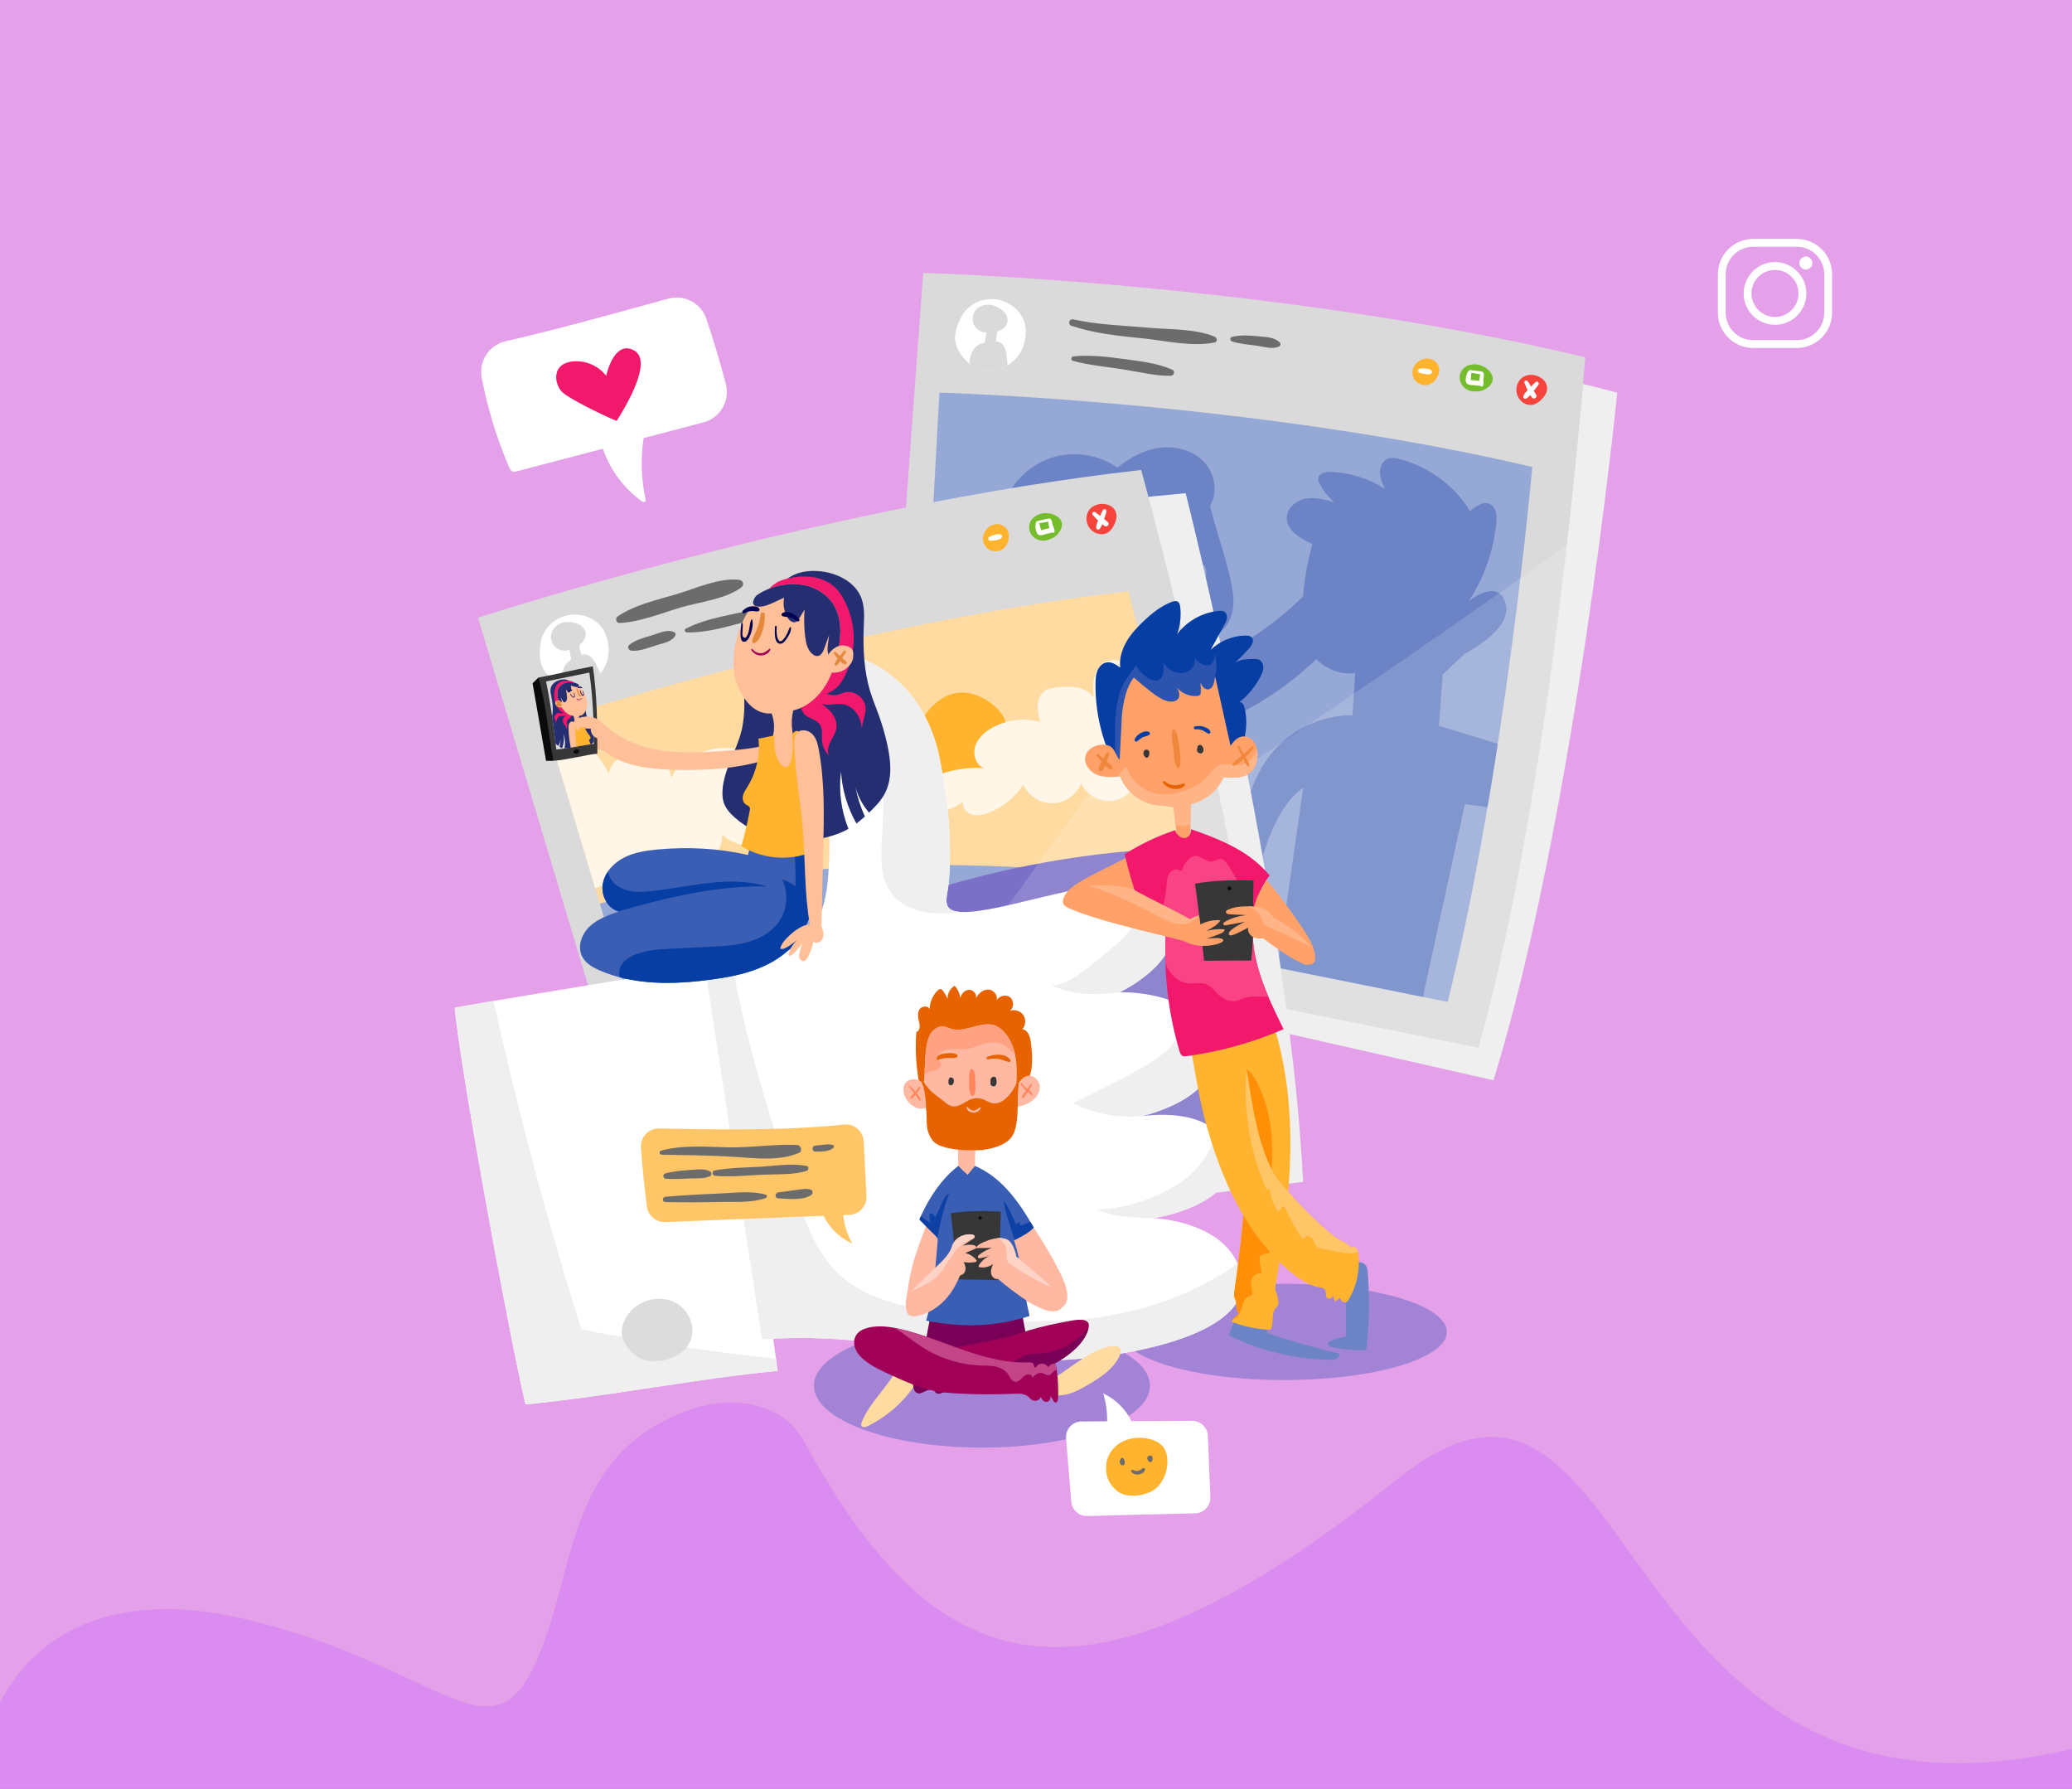 <?xml version="1.0" encoding="utf-8"?>
<!-- Generator: Adobe Illustrator 17.0.0, SVG Export Plug-In . SVG Version: 6.00 Build 0)  -->
<!DOCTYPE svg PUBLIC "-//W3C//DTD SVG 1.1//EN" "http://www.w3.org/Graphics/SVG/1.1/DTD/svg11.dtd">
<svg version="1.1" id="Layer_1" xmlns="http://www.w3.org/2000/svg" xmlns:xlink="http://www.w3.org/1999/xlink" x="0px" y="0px"
	 width="950px" height="820px" viewBox="0 0 950 820" enable-background="new 0 0 950 820" xml:space="preserve">
<rect x="0" y="0" width="950" height="820" fill="#808080" stroke="none"/>
<rect opacity="0.9" fill="#EEA4F4" width="950" height="820"/>
<path opacity="0.3" fill="#C75CFF" d="M0,780.46c17.822-34.883,56.376-51.031,109.723-38.902
	c109.297,24.85,121.487,86.386,148.568-18.721c8.902-34.551,19.276-62.879,58.054-76.672c19.381-6.894,42.539-3.468,52.395,14.588
	c59.411,108.834,125.576,134.73,272.208,17.03c113.867-91.4,92.257,177.203,311.978,123.166v145.078H0V780.46z"/>
<g>
	<g opacity="0.3">
		<ellipse fill="#073EA4" cx="588.764" cy="610.52" rx="74.61" ry="22.066"/>
		<ellipse fill="#073EA4" cx="450.215" cy="635.173" rx="77.044" ry="28.373"/>
	</g>
	<g>
		<path fill="#EFEFEF" d="M409.691,432.828l29.287-298.921c0,0,159.907,8.343,302.517,46.103c0,0-19.201,193.396-56.727,315.164
			L409.691,432.828z"/>
		<path fill="#DADADA" d="M401.335,424.634l21.94-299.55c0,0,160.064,4.416,303.557,38.663c0,0-14.448,193.809-48.973,316.461
			L401.335,424.634z"/>
		<g>
			<path fill="#FFFFFF" d="M468.969,145.864c-2.675-5.348-8.213-8.532-13.945-8.767c-5.732-0.235-11.533,2.949-14.197,8.03
				c-2.489,4.747-3.081,7.872-2.923,10.36c0.228,3.603,2.258,6.867,4.716,9.511c1.407,1.513,2.998,2.897,4.869,3.773
				c3.77,1.766,10.797,2.099,16.884-3.051C470.461,160.571,471.644,151.212,468.969,145.864z"/>
		</g>
		<g>
			<path fill="#DADADA" d="M461.552,163.087c-0.189-1.502-0.433-3.042-1.204-4.345c-0.771-1.303-2.194-2.328-3.702-2.198
				c0.1-1.077,0.201-2.155,0.301-3.232c0.032-0.34,0.067-0.692,0.237-0.989c0.302-0.526,0.934-0.739,1.488-0.985
				c1.745-0.775,3.199-2.409,3.331-4.313c0.152-2.218-1.459-4.197-3.299-5.446c-1.677-1.137-3.653-1.889-5.678-1.91
				c-2.026-0.021-4.094,0.738-5.463,2.231c-1.644,1.793-2.099,4.583-1.111,6.806c0.989,2.223,3.365,3.754,5.798,3.734
				c-0.196,1.277-0.392,2.553-0.588,3.83c-0.038,0.25-0.086,0.519-0.265,0.698c-0.189,0.188-0.474,0.229-0.736,0.278
				c-2.722,0.51-4.747,2.966-5.566,5.612c-0.394,1.273-0.557,2.591-0.605,3.923c0.921,0.782,1.909,1.479,3.001,1.99
				c3.282,1.537,9.034,1.986,14.485-1.323C461.865,165.992,461.735,164.536,461.552,163.087z"/>
		</g>
		<g>
			<path fill="#FFB32F" d="M659.823,170.449c0.384-2.471-1.071-4.805-3.376-5.7c-4.927-1.912-10.564,3.226-8.423,8.301
				c1.022,2.423,3.846,3.936,6.443,3.4c2.007-0.415,3.682-1.835,4.484-3.675C659.387,172.068,659.693,171.284,659.823,170.449z"/>
			<path fill="#76BD2D" d="M678.464,167.349c-2.624-0.729-5.619-0.389-7.586,1.632c-2.1,2.159-2.157,5.517-0.299,7.864
				c1.504,1.9,3.872,2.789,6.229,2.56c1.293,0.066,2.648-0.257,3.699-0.788c2.319-1.172,4.532-3.302,3.754-6.102
				C683.565,170.011,680.873,168.019,678.464,167.349z"/>
			<path fill="#F6433C" d="M709.336,178.317c0.207-2.968-2.131-5.192-4.753-6.069c-2.882-0.964-6.13-0.347-7.987,2.219
				c-1.614,2.229-1.784,5.244-0.467,7.656c1.633,2.991,5.141,4.492,8.267,2.803c0.987-0.533,2.023-1.379,2.871-2.381
				C708.409,181.397,709.225,179.909,709.336,178.317z"/>
		</g>
		<path fill="#FFFFFF" d="M654.036,168.988c-1.071-0.18-2.096-0.131-3.163,0.037c-0.915,0.144-1.013,1.498-0.146,1.795
			c0.965,0.331,1.927,0.574,2.944,0.68c0.911,0.095,1.911,0.33,2.633-0.383c0.24-0.237,0.374-0.608,0.206-0.931
			C655.999,169.208,655.027,169.154,654.036,168.988z"/>
		<path fill="#FFFFFF" d="M680.153,170.897c-0.419-0.694-1.24-0.68-1.957-0.766c-1.388-0.168-2.777-0.335-4.166-0.503
			c-0.333-0.04-0.515,0.17-0.551,0.416c-0.208,0.072-0.402,0.219-0.531,0.469c-0.658,1.276-1.69,4.617-0.034,5.568
			c0.937,0.538,2.434,0.426,3.481,0.54c0.753,0.082,1.553,0.29,2.263,0.139c0.047,0.078,0.084,0.161,0.141,0.234
			c0.331,0.423,0.932,0.233,1.13-0.2c0.453-0.993,0.128-2.14,0.202-3.217C680.187,172.745,680.622,171.675,680.153,170.897z
			 M675.505,174.303c-0.352-0.044-0.708-0.076-1.059-0.133c-0.132,0.343-0.17,0.343-0.115,0.001
			c0.009-0.171,0.021-0.341,0.038-0.511c0.082-0.936,0.231-1.857,0.206-2.798c0-0.009-0.004-0.015-0.004-0.023
			c0.805,0.154,1.61,0.308,2.414,0.462c0.385,0.074,1.037,0.061,1.381,0.264c0.364-0.094,0.459,0.016,0.284,0.333
			c-0.037,0.179-0.075,0.358-0.114,0.536c-0.124,0.644-0.272,1.405-0.31,2.157C677.337,174.369,676.275,174.4,675.505,174.303z"/>
		<path fill="#FFFFFF" d="M704.355,181.021c-0.349-0.644-0.728-1.273-1.115-1.897c0.751-0.907,1.477-1.827,2.156-2.8
			c0.573-0.822-0.546-1.92-1.317-1.214c-0.728,0.667-1.41,1.359-2.081,2.067c-0.499-0.766-0.998-1.532-1.475-2.307
			c-0.567-0.923-1.95-0.315-1.542,0.725c0.433,1.103,0.898,2.205,1.421,3.278c-0.806,0.836-1.68,1.746-1.95,2.812
			c-0.183,0.722,0.445,1.346,1.164,1.06c0.801-0.319,1.428-0.981,2.007-1.672c0.251,0.404,0.503,0.807,0.785,1.191
			c0.247,0.337,0.711,0.46,1.106,0.398c0.346-0.054,0.549-0.184,0.739-0.473C704.473,181.854,704.555,181.388,704.355,181.021z"/>
		<g>
			<defs>
				<path id="SVGID_1_" d="M418.078,409.865l12.64-229.906c0,0,143.871,4.053,271.828,34.09c0,0-12.136,137.331-38.776,245.194
					L418.078,409.865z"/>
			</defs>
			<clipPath id="SVGID_2_">
				<use xlink:href="#SVGID_1_"  overflow="visible"/>
			</clipPath>
			<path clip-path="url(#SVGID_2_)" fill="#96A8D6" d="M412.403,414.179l13.179-239.707c0,0,150.004,4.226,283.417,35.543
				c0,0-12.653,143.185-40.429,255.647L412.403,414.179z"/>
			<g clip-path="url(#SVGID_2_)">
				<path fill="#6C84C6" d="M560.606,452.542c-0.385-25.72,2.615-51.488,8.9-76.431c2.561-10.164,5.769-20.407,11.96-28.865
					c8.842-12.081,23.682-19.532,38.652-19.407c0.408-6.425,0.817-12.85,1.225-19.275c-8.663,1.104-17.766-3.828-21.573-11.688
					c-2.47-5.099-2.78-10.958-2.657-16.622c0.227-10.446,1.778-20.862,4.606-30.92c-5.595-2.426-12.159-6.352-11.72-12.434
					c0.315-4.367,4.534-7.639,8.852-8.366c4.318-0.727,8.701,0.493,12.902,1.728c-2.66-2.31-4.893-5.111-6.553-8.219
					c-0.467-0.875-0.901-1.842-0.759-2.824c0.339-2.338,3.389-2.992,5.75-2.91c8.765,0.301,17.434,3.019,24.803,7.774
					c-1.131-2.435-2.284-4.966-2.3-7.651c-0.015-2.685,1.442-5.577,4.015-6.343c1.451-0.432,3.011-0.141,4.483,0.216
					c13.516,3.274,25.597,12.107,32.817,23.993c2.656-2.367,6.368-4.875,9.455-3.106c2.69,1.542,2.905,5.293,2.608,8.379
					c-1.231,12.796-5.622,25.277-12.677,36.024c0,0,13.46-11.125,16.889,0.969c3.429,12.094-18.627,23.019-18.627,23.019
					l-10.166,9.564l-1.767,23.508l38.696,11.897l-3.171,27.301l-23.593-3.273l-21.528,98.828l-65.799-13.98l13.165-92.286
					c0,0-24.993,13.059-24.795,85.858L560.606,452.542z"/>
			</g>
			<path clip-path="url(#SVGID_2_)" fill="#6C84C6" d="M636.79,220.825c-4.831,11.305-13.044,22.322-20.647,31.96
				c-7.117,9.022-15.069,17.579-23.626,25.249c-16.206,14.524-35.258,25.622-56.517,30.588c0.198-4.173,0.396-8.346,0.594-12.519
				c9.808-0.513,21.176-1.903,26.331-10.262c4.274-6.929,2.411-15.839,0.413-23.731c-3.291-12.993-5.261-17.245-8.552-30.238
				c3.798-6.224,2.233-14.865-2.783-20.157c-5.015-5.292-12.821-7.39-20.057-6.494c-7.235,0.896-13.924,4.497-19.558,9.125
				c-8.465-5.903-19.661-7.7-29.549-4.746c-9.888,2.955-18.261,10.6-22.1,20.18c-5.018,12.522-2.321,26.625,0.049,39.905
				c1.636,9.168,2.995,18.907,1.549,27.953c-1.894-1.913-3.746-3.859-5.566-5.813c-8.717-9.362-17.991-19.352-25.006-30.077
				c-6.605-10.098-10.679-21.951-16.368-32.61c-3.396-6.363-12.785-1.881-11.281,4.756c2.403,10.604,2.256,21.351,5.757,31.796
				c3.854,11.496,11.253,20.965,18.606,30.431c6.761,8.703,13.909,17.17,21.811,24.8c-0.519,0.743-1.026,1.494-1.501,2.266
				c-3.112,5.061-5.025,10.855-5.539,16.774c-0.641,7.382,1.433,15.717,7.705,19.663c6.271,3.946,15.389,2.725,20.324,8.252
				c4.123,4.618,3.272,11.629,2.88,17.807c-1.082,17.031,3.432,34.372,12.68,48.715l77.967,10.724
				c4.417-26.257,5.44-53.082,3.036-79.599c-1.048-11.553-2.788-23.213-7.447-33.836c-0.117-0.266-0.249-0.53-0.371-0.795
				c18.571-7.734,35.551-20.041,49.306-34.459c9.186-9.628,17.282-20.279,24.101-31.704c3.789-6.35,7.065-12.896,9.826-19.759
				c2.805-6.972,3.393-13.897,4.022-21.301C647.736,218.294,638.975,215.71,636.79,220.825z"/>
			<g clip-path="url(#SVGID_2_)">
				<path fill="#96A8D6" d="M552.718,260.394c-0.6-1.675-2.296-3.118-4.039-2.759c-0.619,0.128-1.173,0.463-1.706,0.804
					c-1.07,0.686-2.108,1.42-3.111,2.201c-1.826,1.421-4.076,2.187-6.386,2.05l0,0c-0.972-0.058-1.935-0.25-2.836-0.619
					c-1.213-0.497-2.379-1.125-3.571-1.676c-1.338-0.618-2.768-1.151-4.24-1.09c-1.472,0.061-2.997,0.841-3.554,2.206
					c-0.31,0.76-0.295,1.615-0.184,2.429c0.429,3.15,2.121,5.999,4.68,7.885c6.544,4.824,14.9,3.066,20.664-1.499
					C551.457,267.932,554.019,264.022,552.718,260.394z"/>
			</g>
		</g>
		<g opacity="0.15">
			<path fill="#FFFFFF" d="M718.413,249.801c-89.025,63.948-180.679,124.277-272.877,183.716l232.322,46.691
				C697.578,410.158,710.744,316.91,718.413,249.801z"/>
		</g>
		<g>
			<path fill="#6C6C6C" d="M491.276,149.348c10.709,3.564,21.431,4.598,32.601,5.736c10.47,1.067,22.612,4.012,33.019,1.908
				c1.495-0.302,1.131-2.219,0-2.681c-9.127-3.733-20.587-3.216-30.299-4.079c-11.416-1.015-23.304-1.349-34.51-3.827
				C490.166,145.981,489.411,148.728,491.276,149.348L491.276,149.348z"/>
		</g>
		<g>
			<path fill="#6C6C6C" d="M564.831,156.477c3.766,1.272,7.805,1.453,11.717,2.04c3.223,0.483,6.508,1.628,9.65,0.425
				c0.801-0.306,1.277-1.37,0.539-2.04c-2.625-2.384-6.195-2.398-9.601-2.728c-4.093-0.397-8.289-0.768-12.305,0.277
				C563.781,154.723,563.884,156.157,564.831,156.477L564.831,156.477z"/>
		</g>
		<g>
			<path fill="#6C6C6C" d="M491.962,165.412c7.664,2.065,15.608,2.748,23.435,3.968c7.059,1.1,14.267,2.989,21.435,2.87
				c1.355-0.023,2.15-2.121,0.744-2.749c-6.952-3.108-14.811-3.914-22.304-4.93c-7.647-1.037-15.32-1.991-23.031-1.225
				C491.122,163.458,490.743,165.083,491.962,165.412L491.962,165.412z"/>
		</g>
	</g>
	<g>
		<path fill="#EFEFEF" d="M317.569,576.656l-79.481-290.001c0,0,158.587-47.596,305.538-60.582c0,0,47.709,188.4,53.828,315.672
			L317.569,576.656z"/>
		<path fill="#DADADA" d="M305.409,571.202l-86.233-288.066c0,0,157.432-51.288,304.04-67.703c0,0,52.096,187.235,61.186,314.328
			L305.409,571.202z"/>
		<g>
			<path fill="#FFFFFF" d="M274.554,286.009c-4.329-4.125-10.618-5.243-16.091-3.521c-5.473,1.722-9.85,6.684-10.634,12.367
				c-0.732,5.31-0.23,8.45,0.761,10.738c1.436,3.312,4.452,5.695,7.66,7.349c1.836,0.947,3.802,1.709,5.859,1.899
				c4.145,0.383,10.869-1.684,14.851-8.593C280.943,299.34,278.883,290.134,274.554,286.009z"/>
		</g>
		<g>
			<path fill="#DADADA" d="M273.414,304.726c-0.687-1.349-1.439-2.715-2.606-3.679c-1.167-0.964-2.854-1.447-4.228-0.813
				c-0.271-1.048-0.542-2.095-0.812-3.143c-0.086-0.331-0.172-0.674-0.112-1.01c0.106-0.597,0.628-1.012,1.066-1.431
				c1.378-1.32,2.194-3.35,1.672-5.187c-0.608-2.139-2.796-3.454-4.95-4.005c-1.963-0.502-4.077-0.539-5.99,0.127
				c-1.913,0.667-3.601,2.082-4.383,3.951c-0.939,2.245-0.422,5.023,1.262,6.78c1.684,1.756,4.438,2.391,6.72,1.548
				c0.248,1.268,0.497,2.535,0.745,3.803c0.049,0.249,0.095,0.517-0.013,0.746c-0.114,0.241-0.368,0.376-0.598,0.511
				c-2.388,1.403-3.461,4.4-3.334,7.166c0.061,1.331,0.354,2.627,0.76,3.896c1.131,0.424,2.297,0.744,3.498,0.855
				c3.609,0.334,9.172-1.194,13.179-6.154C274.693,307.353,274.077,306.028,273.414,304.726z"/>
		</g>
		<g>
			<path fill="#6C6C6C" d="M284.068,285.545c9.462-0.386,19.108-4.477,28.14-7.128c8.669-2.544,20.363-3.723,27.653-9.141
				c1.546-1.149,0.936-3.239-0.941-3.476c-8.956-1.129-19.887,3.91-28.409,6.459c-9,2.692-19.43,4.916-27.264,10.253
				C281.996,283.364,282.348,285.615,284.068,285.545L284.068,285.545z"/>
		</g>
		<g>
			<path fill="#6C6C6C" d="M289.529,298.268c3.794,0.382,7.995-1.441,11.595-2.549c2.959-0.91,6.888-1.495,8.511-4.38
				c0.279-0.496,0.151-1.263-0.401-1.531c-3.181-1.542-6.956,0.34-10.109,1.349c-3.58,1.146-7.769,2.03-10.674,4.505
				C287.339,296.609,288.344,298.148,289.529,298.268L289.529,298.268z"/>
		</g>
		<g>
			<path fill="#6C6C6C" d="M314.89,289.872c10.992,0.28,22.595-3.959,33.201-6.515c10.444-2.516,23.175-3.844,32.602-9.119
				c1.173-0.657,0.633-2.488-0.676-2.496c-10.87-0.071-22.583,4.779-33.096,7.371c-10.577,2.608-22.767,4.014-32.493,9.053
				C313.591,288.599,314.023,289.85,314.89,289.872L314.89,289.872z"/>
		</g>
		<g>
			<path fill="#FFB32F" d="M462.444,244.451c-0.477-2.455-2.636-4.158-5.108-4.218c-5.283-0.128-8.845,6.615-5.111,10.664
				c1.783,1.933,4.952,2.4,7.214,1.015c1.747-1.07,2.842-2.974,2.973-4.978C462.582,246.122,462.605,245.281,462.444,244.451z"/>
			<path fill="#76BD2D" d="M478.931,235.216c-2.716,0.203-5.419,1.538-6.584,4.106c-1.244,2.743-0.159,5.922,2.384,7.5
				c2.059,1.278,4.588,1.311,6.728,0.297c1.239-0.376,2.404-1.139,3.212-1.995c1.784-1.889,3.145-4.643,1.464-7.014
				C484.632,235.992,481.424,235.03,478.931,235.216z"/>
			<path fill="#F6433C" d="M511.692,235.072c-0.811-2.863-3.765-4.162-6.529-4.099c-3.038,0.07-5.884,1.751-6.762,4.794
				c-0.763,2.644,0.099,5.538,2.155,7.361c2.55,2.261,6.359,2.484,8.728-0.165c0.748-0.836,1.436-1.983,1.894-3.213
				C511.865,238.283,512.128,236.607,511.692,235.072z"/>
		</g>
		<path fill="#FFFFFF" d="M456.504,245.038c-1.068,0.194-2.017,0.588-2.963,1.107c-0.812,0.446-0.445,1.752,0.471,1.738
			c1.02-0.016,2.007-0.113,3.001-0.358c0.889-0.219,1.91-0.338,2.348-1.253c0.146-0.305,0.146-0.699-0.122-0.945
			C458.426,244.579,457.493,244.858,456.504,245.038z"/>
		<path fill="#FFFFFF" d="M481.723,237.982c-0.629-0.511-1.397-0.219-2.101-0.058c-1.363,0.313-2.727,0.626-4.09,0.939
			c-0.327,0.075-0.427,0.334-0.377,0.578c-0.171,0.138-0.304,0.342-0.341,0.621c-0.186,1.423-0.025,4.917,1.855,5.25
			c1.064,0.189,2.435-0.425,3.458-0.672c0.736-0.178,1.56-0.254,2.176-0.636c0.071,0.057,0.134,0.123,0.212,0.172
			c0.455,0.286,0.956-0.097,0.995-0.571c0.089-1.088-0.605-2.057-0.9-3.095C482.381,239.709,482.428,238.555,481.723,237.982z
			 M478.504,242.762c-0.346,0.078-0.692,0.168-1.041,0.234c-0.008,0.367-0.044,0.381-0.108,0.04
			c-0.05-0.163-0.096-0.328-0.137-0.494c-0.24-0.908-0.412-1.825-0.755-2.702c-0.003-0.008-0.009-0.013-0.012-0.021
			c0.809-0.128,1.619-0.255,2.428-0.383c0.388-0.061,0.996-0.294,1.389-0.219c0.31-0.212,0.437-0.14,0.38,0.217
			c0.025,0.181,0.05,0.362,0.074,0.543c0.101,0.647,0.221,1.414,0.44,2.134C480.249,242.203,479.261,242.592,478.504,242.762z"/>
		<path fill="#FFFFFF" d="M507.923,239.303c-0.547-0.487-1.116-0.951-1.692-1.407c0.399-1.108,0.77-2.219,1.079-3.365
			c0.261-0.967-1.164-1.621-1.65-0.696c-0.459,0.874-0.866,1.757-1.258,2.65c-0.729-0.552-1.458-1.103-2.169-1.671
			c-0.847-0.676-1.942,0.365-1.205,1.205c0.781,0.891,1.592,1.771,2.448,2.603c-0.475,1.059-0.988,2.212-0.881,3.307
			c0.073,0.741,0.875,1.116,1.454,0.602c0.646-0.571,1.011-1.407,1.321-2.253c0.373,0.294,0.747,0.589,1.142,0.854
			c0.347,0.233,0.825,0.192,1.175,0c0.307-0.168,0.454-0.359,0.535-0.696C508.317,240.047,508.235,239.581,507.923,239.303z"/>
		<g>
			<defs>
				<path id="SVGID_3_" d="M316.155,551.632l-66.032-220.581c0,0,136.729-44.95,267.293-60.061c0,0,35.129,133.315,46.625,243.823
					L316.155,551.632z"/>
			</defs>
			<clipPath id="SVGID_4_">
				<use xlink:href="#SVGID_3_"  overflow="visible"/>
			</clipPath>
			<path clip-path="url(#SVGID_4_)" fill="#FFDBA2" d="M312.278,557.615l-68.847-229.986c0,0,142.558-46.867,278.688-62.621
				c0,0,36.627,138.999,48.613,254.218L312.278,557.615z"/>
			<g clip-path="url(#SVGID_4_)">
				<path fill="#FFF6E7" d="M363.817,346.635c-6.457-0.015-12.881,2.611-17.478,7.145c-0.137-4.682-4.004-8.657-8.454-10.12
					c-4.449-1.462-9.324-0.843-13.842,0.394c-6.844,1.874-13.903,5.803-16.093,12.552c-1.029-3.673-2.219-7.596-5.205-9.97
					c-3.136-2.493-7.544-2.662-11.489-1.964c-5.481,0.971-11.396,4.332-12.029,9.862c-2.228-3.946-4.822-7.686-7.737-11.156
					c-1.288-1.533-2.675-3.043-4.437-3.994c-3.577-1.931-8.136-1.174-11.614,0.932c-5.601,3.39-8.915,10.213-8.119,16.711
					l15.261,42.796c0.841,4.425,5.4,7.805,9.879,7.325c4.479-0.48,8.217-4.75,8.101-9.253c3.61,3.714,8.641,6.542,13.777,5.88
					c5.137-0.663,9.718-5.924,8.258-10.893c5.222,3.541,11.904,5.364,17.964,3.605c6.059-1.758,11.034-7.665,10.533-13.954
					c3.849,3.516,9.182,5.821,14.287,4.765c5.105-1.056,9.411-6.245,8.311-11.341c1.791,2.084,3.876,4.261,6.603,4.598
					c3.286,0.406,6.368-2.17,7.592-5.247c1.224-3.077,0.994-6.521,0.596-9.808c3.154-0.354,6.044-2.503,7.29-5.422
					c1.247-2.919,0.8-6.493-1.125-9.015C372.194,347.852,367.859,346.645,363.817,346.635z"/>
			</g>
			<g clip-path="url(#SVGID_4_)">
				<path fill="#96A8D6" d="M266.487,416.697c70.698-22.279,218.821-29.58,293.363-3.802l14.202,106.828l-262.215,41.01
					L266.487,416.697z"/>
			</g>
			<g clip-path="url(#SVGID_4_)">
				<path fill="#7B70C7" d="M285.068,486.662c10.613-12.338,24.005-21.962,37.746-30.683c69.527-44.128,151.84-67.846,234.187-67.48
					l18.785,133.239l-266.597,38.994L285.068,486.662z"/>
			</g>
			<g clip-path="url(#SVGID_4_)">
				<path fill="#FFB32F" d="M461.113,331.102c-0.886-3.268-3.229-5.958-5.851-8.101c-4.841-3.958-11.245-6.471-17.376-5.245
					c-4.392,0.878-8.232,3.585-11.275,6.882l-0.016-0.086c-0.036,0.07-0.068,0.142-0.103,0.212
					c-0.063,0.069-0.132,0.135-0.194,0.204c-4.192,4.68-6.278,10.867-6.351,17.15c-0.112,9.611,9.05,17.299,14.895,18.114
					c3.658,0.51,7.382-0.572,10.669-2.256c7.116-3.645,12.664-10.238,15.038-17.873C461.455,337.193,461.91,334.043,461.113,331.102
					z"/>
			</g>
			<g clip-path="url(#SVGID_4_)">
				<path fill="#FFF6E7" d="M542.98,338.158l-10.217-19.245c-3.312-7.157-9.64-12.859-17.103-15.41
					c-2.662-0.91-5.635-1.42-8.254-0.392c-2.942,1.154-4.894,4.086-5.679,7.146c-0.786,3.061-0.583,6.278-0.353,9.429
					c-3.516-5.177-10.981-5.439-17.182-4.595c-1.799,0.245-3.656,0.562-5.159,1.58c-4.253,2.881-3.452,9.264-2.167,14.237
					c-7.291-1.99-15.346-1.013-21.949,2.663c-3.436,1.913-6.613,4.723-7.793,8.474c-1.18,3.751,0.262,8.484,3.873,10.04
					c-11.299-0.692-22.801,2.512-32.116,8.945c-2.427,1.676-4.973,4.433-3.907,7.183c0.679,1.751,2.59,2.667,4.388,3.209
					c7.495,2.259,16.029,0.735,22.278-3.98c-0.648,2.544,1.434,5.173,3.943,5.946c2.509,0.773,5.234,0.124,7.684-0.819
					c6.482-2.495,12.136-7.091,15.903-12.927c2.258,5.153,7.784,8.69,13.408,8.582c5.625-0.108,11.011-3.854,13.07-9.089
					c2.635,5.691,9.479,9.077,15.602,7.719c6.123-1.358,10.892-7.322,10.873-13.593c3.034,5.444,11.468,6.043,16.242,2.038
					C543.14,351.291,544.435,344.218,542.98,338.158z"/>
			</g>
		</g>
		<g opacity="0.15">
			<path fill="#FFFFFF" d="M544.461,299.247c-62.081,90.337-127.862,178.16-194.456,265.33l234.396-34.816
				C579.21,457.175,559.992,364.984,544.461,299.247z"/>
		</g>
	</g>
	<g>
		<g>
			<path fill="#FFFFFF" d="M327.572,441.906c-36.006,6.305-83.06,13.661-119.066,19.966c1.745,22.971,23.949,145.559,32.435,181.865
				c36.778-3.448,78.825-11.902,115.604-15.35C349.951,577.692,333.553,492.675,327.572,441.906"/>
		</g>
		<g>
			<path fill="#FFFFFF" d="M324.159,449.39c11.963-1.862,23.586-5.889,34.137-11.828c4.845-2.727,9.539-5.92,13.033-10.245
				c5.923-7.332,7.789-17.113,8.448-26.516c2.747-39.2-6.52-54.315-11.893-93.243c-0.352-2.552-0.531-5.521,1.319-7.315
				c1.136-1.101,2.782-1.47,4.351-1.679c16.831-2.242,49.301,9.213,57.327,49.33c3.653,18.26,5.698,37.844,4.146,56.401
				c-0.859,10.278-8.031,18.992,29.768,10.068c37.799-8.923,63.136-16.922,71.739,4.433s-23.25,36.035-23.25,36.035
				s36.512-1.501,42.763,23.553c6.252,25.054-32.88,33.31-32.88,33.31s35.279-6.009,40.449,17.427
				c5.17,23.436-34.659,29.238-34.659,29.238s36.599,1.452,40.393,27.737c3.794,26.285-55.352,37.31-92.083,37.619
				c-36.731,0.309-79.416-13.65-127.885-9.721L324.159,449.39z"/>
		</g>
		<g>
			<g>
				<path fill="#EFEFEF" d="M528.602,486.377c-10.659,6.713-25.322,13.854-36.635,19.395c12.414,5.681,22.312,6.84,31.877,5.767
					c5.081-1.215,37.976-10.021,32.204-33.154c-1.741-6.978-5.833-11.892-10.826-15.356
					C544.001,472.402,536.914,481.142,528.602,486.377z"/>
			</g>
			<g>
				<path fill="#EFEFEF" d="M522.276,419.611c-3.274,7.315-9.587,12.761-15.843,17.771c-6.425,5.145-16.197,14.501-24.425,14.278
					c10.172,4.642,21.323,4.71,31.638,2.999c3.488-1.701,30.951-15.85,22.888-35.862c-2.562-6.36-6.619-10.101-12.037-12.005
					C524.793,411.165,524.068,415.608,522.276,419.611z"/>
			</g>
			<g>
				<path fill="#EFEFEF" d="M541.866,541.554c-10.492,7.377-25.559,12.484-38.381,12.812c4.348,3.131,16.794,3.922,26.639,4.074
					c-0.736-0.06-1.165-0.079-1.165-0.079s39.829-5.802,34.659-29.238c-1.017-4.611-3.21-8.068-6.06-10.669
					C555.664,527.637,549.649,536.083,541.866,541.554z"/>
			</g>
			<g>
				<path fill="#EFEFEF" d="M392.842,308.015c7.279,8.615,9.491,20.342,10.689,31.557c1.509,14.128,1.828,28.382,0.952,42.563
					c-0.578,9.352-1.424,19.64,4.135,27.183c5.476,7.429,15.65,9.786,24.869,9.347c2.124-0.101,4.237-0.341,6.332-0.689
					c-8.665-0.803-5.359-6.9-4.792-13.681c1.552-18.557-0.493-38.141-4.146-56.401c-7.063-35.303-33.05-48.403-50.656-49.513
					C385.008,300.823,389.359,303.894,392.842,308.015z"/>
			</g>
			<g>
				<path fill="#EFEFEF" d="M423.951,600.482c-13.693-2.592-27.844-6.238-38.273-15.483c-10.895-9.657-16.168-24.003-20.882-37.778
					c-11.282-32.97-21.726-66.402-28.245-100.585c-4.07,1.17-8.208,2.102-12.393,2.753l25.225,164.607
					c48.47-3.93,91.155,10.03,127.885,9.721c36.73-0.309,95.876-11.334,92.083-37.619c-0.364-2.524-1.036-4.814-1.944-6.901
					c-15.662,11.145-34.04,18.719-52.915,22.698C484.763,608.162,453.804,606.132,423.951,600.482z"/>
			</g>
		</g>
		<g>
			<g>
				<path fill="#EFEFEF" d="M266.541,609.403c-15.588-49.58-29.006-99.841-40.224-150.589c-6.147,1.039-12.128,2.063-17.812,3.058
					c1.745,22.971,23.949,145.559,32.434,181.865c36.778-3.448,78.825-11.902,115.604-15.35c-0.235-1.809-0.486-3.674-0.746-5.567
					C325.872,619.622,296.081,615.165,266.541,609.403z"/>
			</g>
		</g>
		<g>
			<path fill="#DCDCDC" d="M309.801,597.209c-5.389-2.924-12.365-2.298-17.471,1.097c-4.014,2.669-6.98,7.091-7.29,11.902
				c-0.309,4.811,4.86,12.544,12.118,13.519c8.378,1.125,18.149-2.8,20.005-11.046C318.51,606.699,315.19,600.133,309.801,597.209z"
				/>
		</g>
	</g>
	<g>
		<g>
			<path fill="#FFFFFF" d="M332.787,176.02c-2.617-10.024-5.581-19.957-8.885-29.776c-2.439-7.249-10.054-11.384-17.432-9.365
				c-23.98,6.562-50.394,14.051-74.631,19.529c-7.57,1.711-12.424,9.098-10.97,16.722c2.686,14.086,6.906,27.88,12.571,41.053
				c0.358,0.831,0.819,1.751,1.686,2.01c0.546,0.163,1.13,0.019,1.681-0.126l39.603-10.372c3.29,9.512,9.488,18.029,17.647,23.936
				c0.503,0.364,1.226,0.713,1.688,0.299c0.368-0.329,0.289-0.915,0.184-1.398c-1.975-9.09-2.222-18.537-0.828-27.733l27.431-7.184
				C330.231,191.598,334.797,183.718,332.787,176.02z"/>
		</g>
		<g>
			<path fill="#F2196C" d="M290.855,160.711c-8.605-4.934-12.379,8.965-12.899,11.584c-3.564-4.667-9.662-7.267-15.497-6.607
				c-2.007,0.227-4.053,0.859-5.5,2.269c-3.019,2.942-2.248,8.268,0.506,11.459c2.754,3.191,21.285,12.046,25.272,13.526
				C286.705,186.707,299.46,165.645,290.855,160.711z"/>
		</g>
	</g>
	<g>
		<g>
			<path fill="#3A5EB3" d="M371.182,387.214l-27.17-1.566c-0.127,2.112-0.486,4.21-1.069,6.244
				c-13.525-3.083-27.552-3.783-41.365-2.518c-5.327,0.488-10.741,1.3-15.501,3.741c-4.76,2.441-8.819,6.773-9.707,12.047
				c-0.889,5.274,2.155,11.282,7.324,12.656c-4.784,1.654-9.727,3.401-13.393,6.89c-3.667,3.489-5.698,9.239-3.393,13.745
				c1.635,3.195,5.006,5.085,8.309,6.489c15.936,6.778,33.996,6.399,51.152,4.035c7.127-0.982,14.26-2.3,20.967-4.9
				c6.708-2.6,13.013-6.556,17.554-12.136c4.923-6.05,7.547-13.756,8.306-21.518C373.954,402.66,372.936,394.814,371.182,387.214z"
				/>
		</g>
		<g>
			<g>
				<path fill="#073EA4" d="M371.182,387.214l-7.074-0.408c0.537,6.477,0.756,12.981,0.622,19.479
					c-1.82-1.405-3.894-2.481-6.09-3.162c3.044,6.227,2.346,14.114-1.743,19.71c-3.349,4.583-8.614,7.474-14.08,9.003
					c-5.466,1.529-11.19,1.824-16.859,2.111c-6.091,0.308-12.181,0.616-18.272,0.923c-6.247,0.316-12.715,0.689-18.268,3.568
					c-1.811,0.939-3.544,2.19-4.548,3.966c-0.945,1.673-1.117,3.669-0.723,5.563c13.576,3.543,28.2,2.942,42.222,1.01
					c7.127-0.982,14.26-2.3,20.967-4.9c6.708-2.6,13.013-6.556,17.554-12.136c4.923-6.05,7.547-13.756,8.306-21.518
					C373.954,402.66,372.936,394.814,371.182,387.214z"/>
			</g>
			<g>
				<path fill="#073EA4" d="M351.673,406.349c-8.54-2.663-17.702-2.613-26.594-1.635c-8.892,0.978-17.668,2.854-26.566,3.774
					c-3.916,0.405-7.959,0.611-11.706-0.594c-3.748-1.204-7.177-4.095-7.99-7.947c-0.035-0.166-0.045-0.332-0.07-0.498
					c-1.177,1.723-2.027,3.642-2.376,5.713c-0.878,5.212,2.087,11.131,7.145,12.598
					C305.486,411.404,329.148,405.814,351.673,406.349z"/>
			</g>
		</g>
		<g>
			<path fill="#252E70" d="M406.835,341.383c-1.005-4.586-2.307-9.108-3.896-13.526c-1.3-3.614-2.792-7.162-3.924-10.833
				c-2.951-9.579-3.368-19.76-2.981-29.775c0.171-4.421,0.471-8.996-1.111-13.128c-2.736-7.15-10.553-11.219-18.148-12.182
				c-5.536-0.702-11.541,0.035-15.924,3.489c-1.8,1.419-3.203,3.38-4.044,5.527c-6.223,2.086-11.288,7.671-13.753,13.925
				c-3.089,7.84-2.896,16.547-2.376,24.958c0.519,8.411,1.306,16.983-0.712,25.165c-2.32,9.403-8.266,17.915-8.718,27.59
				c-0.086,1.834,0.037,3.703,0.634,5.439c0.91,2.643,2.852,4.802,4.943,6.657c11.302,10.034,27.976,12.801,42.602,8.995
				c3.335-0.868,6.603-2.055,9.597-3.761c-3.339-8.256-4.562-17.371-3.418-26.206c0.487,8.324,2.956,16.511,7.065,23.764
				c1.339-1.004,2.631-2.074,3.873-3.204c-1.958-4.305-3.419-8.837-4.334-13.478c1.173,4.297,3.339,8.306,6.232,11.692
				c0.241-0.232,0.488-0.458,0.727-0.692c2.4-2.351,4.753-4.819,6.362-7.769C409.233,357.243,408.49,348.934,406.835,341.383z"/>
		</g>
		<g>
			<path fill="#F2196C" d="M396.835,324.155c-0.39-4.424-5.268-7.868-9.568-6.756c-1.089,0.282-2.109,0.801-3.206,1.048
				c-2.142,0.481-4.369-0.112-6.45-0.808c-2.082-0.696-4.186-1.511-6.381-1.48c-2.195,0.031-4.549,1.148-5.28,3.217
				c0,0,0.668,5.79,3.004,8.128c1.945,1.947,5.244,2.234,6.851,4.468c1.556,2.163,0.853,5.134,1.106,7.787
				c0.235,2.461,1.389,4.823,3.185,6.521c-0.985-1.996-0.295-4.409,0.711-6.394c1.006-1.986,2.336-3.881,2.67-6.082
				c0.393-2.596-0.698-5.24-2.354-7.277c-1.294-1.592-2.909-2.874-4.579-4.077c1.119,0.52,2.451,0.663,3.705,0.601
				c1.843-0.092,3.679-0.523,5.517-0.355c2.708,0.247,5.206,1.826,6.838,4.002c1.632,2.176,2.441,4.899,2.573,7.616
				C395.133,330.865,397.137,327.588,396.835,324.155z"/>
		</g>
		<g>
			<path fill="#F2196C" d="M385.951,273.121c-7.818-13.1-25.983-8.407-29.698-6.175c-3.715,2.232-6.661,5.932-7.413,10.201
				l1.09,5.577c-1.492,4.946-2.949,9.961-3.228,15.119c-0.279,5.159,0.718,10.545,3.746,14.731
				c3.038,4.201,7.943,6.866,13.063,7.681c5.12,0.815,10.423-0.121,15.208-2.116c1.613-0.673,3.192-1.474,4.526-2.603
				c1.839-1.556,3.129-3.662,4.185-5.827C392.255,299.822,393.77,286.221,385.951,273.121z"/>
		</g>
		<g>
			<path fill="#FFBF99" d="M382.06,276.994c-2.864-4.498-7.73-7.545-12.937-8.698c-5.207-1.152-10.715-0.507-15.735,1.291
				c-3.412,1.222-17.121,13.324-17.118,34.947c0,2.474,0.273,4.97,1.041,7.322c1.931,5.919,6.994,15.921,16.454,15.163
				c2.531,6.477,0.692,14.422-4.429,19.127c2.044,4.509,6.351,11.1,8.395,15.609c3.419-4.861,6.328-10.081,8.664-15.545
				c0.168-0.393,0.336-0.801,0.329-1.228c-0.008-0.553-0.305-1.055-0.576-1.536c-3.013-5.343-3.914-11.841-2.468-17.803
				c5.736-1.335,10.633-5.297,13.965-10.153c3.332-4.856,5.23-10.562,6.471-16.319C385.723,291.722,386.153,283.422,382.06,276.994z
				"/>
		</g>
		<g>
			<path fill="#252E70" d="M384.121,299.175c-0.291,1.365-0.625,2.731-1.017,4.096c-0.421-0.044-0.842-0.203-1.205-0.421
				c-1.322-0.77-2.077-2.266-2.339-3.776c-0.247-1.525-0.058-3.065,0.145-4.59c0.145-1.133,0.29-2.28,0.436-3.428
				c-0.712,2.004-1.438,4.009-2.15,6.028c-0.566,1.612-1.496,3.515-3.21,3.631c-0.857,0.073-1.685-0.378-2.338-0.944
				c-2.266-1.932-2.963-5.112-3.297-8.075c-0.48-4.081-0.566-8.192-0.261-12.287c-0.799,1.336-1.612,2.658-2.411,3.994
				c-0.363,0.624-0.77,1.278-1.423,1.612c-1.598,0.842-3.413-0.755-4.255-2.367c-1.38-2.643-1.845-5.752-1.293-8.686
				c-1.51,0.697-3.007,1.394-4.517,2.091c-2.338,1.075-4.793,2.179-7.349,2.004c-0.915-0.073-1.961-0.421-2.266-1.293
				c-0.131-0.392-0.087-0.813,0.014-1.22c0.218-0.915,0.712-1.728,1.336-2.455c1.99-1.525,4.299-2.658,6.666-3.5
				c5.025-1.801,10.53-2.44,15.73-1.293c5.214,1.147,10.08,4.198,12.941,8.7C386.154,283.416,385.718,291.724,384.121,299.175z"/>
		</g>
		<g>
			<path fill="#FFBF99" d="M387.565,295.955c-4.398-0.877-8.218,3.401-9.432,7.504l0.048,3.846c2.034,1.05,4.467,1.303,6.674,0.692
				c2.207-0.61,4.164-2.077,5.37-4.024c0.518-0.836,0.906-1.781,0.924-2.764C391.177,299.648,391.962,296.832,387.565,295.955z"/>
		</g>
		<g>
			<path fill="#A00056" d="M344.469,298.004c1.094,1.545,2.702,2.527,4.642,2.439c1.639-0.075,3.559-1.022,4.086-2.669
				c0.078-0.243-0.24-0.525-0.463-0.356c-1.118,0.852-1.98,1.772-3.457,1.97c-1.672,0.224-3.203-0.531-4.248-1.817
				C344.776,297.259,344.234,297.673,344.469,298.004L344.469,298.004z"/>
		</g>
		<g>
			<path fill="#E4883B" d="M348.709,281.64c-0.26,2.397-0.866,4.712-1.728,6.962c-0.689,1.801-2.005,3.568-2.054,5.531
				c-0.014,0.58,0.608,0.84,1.076,0.617c1.979-0.942,2.875-3.47,3.561-5.436c0.858-2.458,1.115-5.086,1.085-7.674
				C350.634,280.365,348.841,280.425,348.709,281.64L348.709,281.64z"/>
		</g>
		<g>
			<path fill="#000351" d="M355.333,287.231c-0.098,1.819-0.683,8.457,2.832,7.802c1.233-0.23,2.191-1.763,2.831-2.731
				c0.844-1.277,1.795-3.008,1.678-4.583c-0.02-0.27-0.373-0.392-0.523-0.142c-0.559,0.931-0.807,2.026-1.306,2.994
				c-0.519,1.008-1.159,1.977-1.95,2.793c-1.809,1.866-2.573-1.113-2.728-2.426c-0.145-1.228-0.105-2.475-0.076-3.708
				C356.102,286.741,355.359,286.747,355.333,287.231L355.333,287.231z"/>
		</g>
		<g>
			<path fill="#000351" d="M339.905,285.807c0.004,1.111-1.658,9.375,1.83,8.236c1.343-0.439,2.238-2.804,2.625-3.986
				c0.575-1.755,1.011-4.09,0.583-5.905c-0.07-0.298-0.456-0.242-0.55,0c-0.877,2.25-0.602,4.779-1.746,7.001
				c-0.343,0.667-0.977,2.097-2.08,0.574c-0.331-0.458-0.172-1.704-0.156-2.227c0.037-1.237,0.194-2.452,0.123-3.693
				C340.512,285.406,339.904,285.399,339.905,285.807L339.905,285.807z"/>
		</g>
		<g>
			<path fill="#FFBF99" d="M350.134,341.881c-6.733,1.488-13.633,2.051-20.515,2.491c-8.772,0.561-17.623,0.924-26.317-0.368
				c-8.695-1.293-17.302-4.342-24.063-9.959c-2.127-1.767-4.108-3.807-6.639-4.92c-2.095-0.922-4.421-1.14-6.701-1.348
				c0.144,3.924,0.594,7.837,1.345,11.692c0.109,0.56,0.232,1.136,0.557,1.605c0.419,0.605,1.115,0.949,1.796,1.227
				c1.555,0.634,3.196,1.058,4.864,1.256c0.522,0.062,1.054,0.103,1.548,0.283c0.578,0.211,1.07,0.598,1.563,0.965
				c8.758,6.511,20.285,7.728,31.194,8.041c13.672,0.393,27.513-0.297,40.672-4.028l3.833-8.229
				C352.407,341.339,351.25,341.634,350.134,341.881z"/>
		</g>
		<polygon fill="#0A0A0A" points="246.84,310.594 244.187,313.215 250.364,348.741 253.733,348.741 257.039,321.93 		"/>
		<g>
			<path fill="#373737" d="M271.813,305.417c-8.757,1.591-16.216,3.586-24.973,5.176c3.551,12.005,4.581,25.844,6.892,38.148
				c7.266-0.562,15.05-2.845,20.162-3.258C273.849,332.097,273.8,318.655,271.813,305.417z"/>
		</g>
		<g>
			<path fill="#DADADA" d="M270.229,308.287c-6.966,1.38-12.899,2.705-19.865,4.085c2.284,10.92,3.555,21.302,4.702,31.175
				c5.78-0.487,13.147-2.2,17.214-2.559C272.244,329.377,271.81,319.771,270.229,308.287z"/>
		</g>
		<g>
			<path fill="#0A0A0A" d="M265.222,345.074c0.352-0.375,0.374-1.057-0.036-1.367c-0.238-0.181-0.559-0.17-0.858-0.168
				c-1.227,0.009-1.465,0.974-1.346,1.331c0.11,0.33,0.469,0.511,0.811,0.578C264.297,345.546,264.87,345.448,265.222,345.074z"/>
		</g>
		<g>
			<path fill="#FFB32F" d="M370.975,360.046c-1.092-8.388-2.212-16.839-4.936-24.847c-0.901-0.525-2.108,0.187-2.513,1.149
				c-0.404,0.961-0.255,2.052-0.16,3.09c0.291,3.146,0.027,6.343-0.776,9.398c-0.375,1.425-1.399,3.139-2.828,2.78
				c-0.462-0.116-0.838-0.442-1.18-0.773c-2.822-2.726-3.813-7.334-3.605-13.707c-2.407,0.49-4.813,0.981-7.22,1.471
				c0.81,7.614-0.989,15.482-5.027,21.987c-0.799,1.286-1.697,2.555-2.057,4.026c-0.36,1.47-0.038,3.234,1.208,4.095
				c0.632,0.436,1.488,0.652,1.829,1.34c0.237,0.478,0.146,1.046,0.047,1.571c-1.03,5.461-2.311,10.875-3.836,16.22
				c9.451,5.861,21.707,6.943,32.039,2.828C373.599,380.552,372.298,370.213,370.975,360.046z"/>
		</g>
		<g>
			<path fill="#FFBF99" d="M377.466,388.298c0.344-14.919,0.678-29.965-2.048-44.637c-0.476-2.565-1.118-5.253-2.926-7.134
				c-1.808-1.881-5.157-2.517-6.981-0.652c-1.35,1.38-1.419,3.532-1.359,5.461c0.393,12.615,2.768,25.081,3.843,37.656
				c1.273,14.9,0.751,29.989,3.294,44.714c-3.346,0.19-6.817,2.771-9.251,5.037c-1.842,1.714-3.715,3.612-4.32,6.055
				c0.928,0.465,2.035-0.015,2.934-0.535c1.772-1.025,3.443-2.224,4.98-3.575c-1.829,1.702-3.205,3.887-3.947,6.273
				c-0.098,0.315-0.174,0.692,0.036,0.946c0.34,0.411,1.001,0.093,1.407-0.253c1.773-1.509,3.333-3.268,4.62-5.208
				c-0.337,1.205-0.673,2.409-1.009,3.614c-0.243,0.87-0.488,1.775-0.332,2.664c0.156,0.889,0.837,1.756,1.739,1.81
				c1.154,0.07,1.952-1.104,2.448-2.149c1.024-2.16,1.834-4.421,2.414-6.739c0.91,0.78,2.39,0.608,3.29-0.184
				c0.9-0.791,1.277-2.048,1.267-3.246c-0.011-1.198-0.578-2.6-0.926-3.746C376.914,412.492,377.19,400.277,377.466,388.298z"/>
		</g>
		<g>
			<path fill="#000351" d="M366.47,283.835c-1.013-1.359-2.223-2.411-3.867-2.915c-1.237-0.38-3.427-0.814-4.22,0.521
				c-0.133,0.224-0.103,0.562,0.096,0.743c0.825,0.748,2.128,0.474,3.162,0.701c1.347,0.296,2.698,0.885,3.746,1.785
				C365.936,285.143,366.969,284.506,366.47,283.835L366.47,283.835z"/>
		</g>
		<g>
			<path fill="#000351" d="M341.362,281.054c1.061-0.655,2.328-0.973,3.576-0.988c0.989-0.012,2.143,0.516,3.032-0.035
				c0.228-0.141,0.359-0.428,0.282-0.692c-0.421-1.431-2.467-1.509-3.705-1.397c-1.597,0.146-2.91,0.897-4.021,2.029
				C339.987,280.521,340.682,281.474,341.362,281.054L341.362,281.054z"/>
		</g>
		<g>
			<g>
				<path fill="#E4883B" d="M386.93,298.338c-0.782,0.968-1.573,1.932-2.318,2.929c-0.713,0.955-1.634,1.985-1.935,3.154
					c-0.112,0.435,0.396,0.916,0.81,0.622c0.93-0.659,1.512-1.734,2.151-2.662c0.757-1.099,1.458-2.236,2.185-3.355
					C388.17,298.491,387.338,297.833,386.93,298.338L386.93,298.338z"/>
			</g>
		</g>
		<g>
			<g>
				<path fill="#E4883B" d="M382.362,299.596c1.174,1.878,2.744,3.723,4.667,4.871c0.755,0.45,1.592-0.612,0.942-1.221
					c-1.561-1.464-3.229-2.791-4.73-4.328C382.799,298.465,382.023,299.052,382.362,299.596L382.362,299.596z"/>
			</g>
		</g>
		<g>
			<defs>
				<path id="SVGID_5_" d="M270.229,308.287c-6.966,1.38-12.899,2.705-19.865,4.085c2.284,10.92,3.555,21.302,4.702,31.175
					c5.78-0.487,13.147-2.2,17.214-2.559C272.244,329.377,271.81,319.771,270.229,308.287z"/>
			</defs>
			<clipPath id="SVGID_6_">
				<use xlink:href="#SVGID_5_"  overflow="visible"/>
			</clipPath>
			<g clip-path="url(#SVGID_6_)">
				<g>
					<path fill="#3A5EB3" d="M263.752,344.796l7.005-1.434c0.129,0.557,0.317,1.101,0.562,1.62
						c3.382-1.326,7.004-2.037,10.658-2.218c1.409-0.07,2.856-0.056,4.206,0.414s2.604,1.47,3.074,2.84
						c0.471,1.369-0.05,3.08-1.334,3.639c1.321,0.26,2.687,0.54,3.8,1.331c1.113,0.79,1.903,2.243,1.507,3.527
						c-0.281,0.911-1.073,1.539-1.87,2.036c-3.843,2.399-8.563,2.974-13.138,2.988c-1.9,0.006-3.818-0.078-5.682-0.518
						c-1.865-0.44-3.686-1.256-5.121-2.569c-1.556-1.424-2.589-3.375-3.138-5.41C263.731,349.006,263.64,346.882,263.752,344.796z"
						/>
				</g>
				<g>
					<g>
						<path fill="#073EA4" d="M263.752,344.796l1.824-0.373c0.154,1.742,0.391,3.479,0.721,5.202
							c0.41-0.442,0.902-0.806,1.443-1.069c-0.51,1.77,0.029,3.84,1.347,5.175c1.08,1.093,2.582,1.665,4.075,1.866
							c1.493,0.202,2.997,0.066,4.486-0.07c1.6-0.146,3.2-0.292,4.8-0.439c1.641-0.15,3.342-0.293,4.919,0.265
							c0.514,0.182,1.022,0.45,1.364,0.884c0.322,0.409,0.457,0.934,0.44,1.452c-3.375,1.45-7.211,1.838-10.95,1.849
							c-1.9,0.006-3.818-0.078-5.682-0.518c-1.865-0.44-3.686-1.256-5.121-2.569c-1.556-1.424-2.589-3.375-3.138-5.41
							C263.731,349.006,263.64,346.882,263.752,344.796z"/>
					</g>
					<g>
						<path fill="#073EA4" d="M269.7,349.153c2.103-1.028,4.491-1.357,6.851-1.43c2.36-0.073,4.731,0.097,7.089,0.009
							c1.038-0.039,2.1-0.136,3.022-0.596c0.921-0.46,1.683-1.357,1.72-2.412c0.002-0.045-0.003-0.09-0.004-0.135
							c0.385,0.414,0.693,0.892,0.878,1.43c0.465,1.353-0.039,3.038-1.29,3.617C281.958,348.768,275.542,348.167,269.7,349.153z"/>
					</g>
				</g>
				<g>
					<path fill="#252E70" d="M252.39,333.945c0.054-1.257,0.188-2.508,0.402-3.742c0.175-1.01,0.403-2.009,0.531-3.027
						c0.334-2.657-0.018-5.38-0.573-8.028c-0.245-1.169-0.53-2.374-0.306-3.532c0.388-2.003,2.24-3.378,4.174-3.918
						c1.41-0.394,3.007-0.423,4.305,0.331c0.533,0.31,0.987,0.779,1.304,1.318c1.715,0.322,3.287,1.617,4.213,3.187
						c1.16,1.969,1.504,4.291,1.75,6.547c0.246,2.256,0.429,4.564,1.326,6.664c1.03,2.413,2.965,4.454,3.521,7.009
						c0.105,0.485,0.158,0.986,0.081,1.47c-0.117,0.737-0.525,1.383-0.985,1.955c-2.489,3.091-6.705,4.451-10.687,3.987
						c-0.908-0.106-1.813-0.299-2.67-0.641c0.495-2.32,0.401-4.789-0.298-7.095c0.25,2.231-0.021,4.501-0.763,6.583
						c-0.394-0.217-0.779-0.453-1.154-0.707c0.315-1.218,0.49-2.478,0.518-3.746c-0.111,1.186-0.493,2.333-1.093,3.342
						c-0.073-0.053-0.148-0.103-0.221-0.157c-0.732-0.535-1.456-1.103-2.009-1.827C252.485,338.252,252.302,336.015,252.39,333.945z
						"/>
				</g>
				<g>
					<path fill="#F2196C" d="M254.214,328.99c-0.099-1.191,1.015-2.289,2.185-2.154c0.296,0.034,0.586,0.134,0.883,0.159
						c0.579,0.048,1.133-0.193,1.643-0.456c0.51-0.263,1.022-0.558,1.595-0.632c0.573-0.074,1.237,0.135,1.521,0.658
						c0,0,0.088,1.564-0.414,2.273c-0.418,0.59-1.264,0.79-1.582,1.444c-0.307,0.633,0.011,1.397,0.065,2.112
						c0.05,0.663-0.143,1.334-0.534,1.853c0.166-0.568-0.123-1.183-0.475-1.673c-0.352-0.49-0.784-0.945-0.971-1.517
						c-0.22-0.675-0.056-1.419,0.283-2.023c0.265-0.472,0.627-0.873,1.008-1.255c-0.268,0.18-0.608,0.268-0.938,0.298
						c-0.484,0.045-0.982-0.001-1.453,0.112c-0.694,0.167-1.273,0.68-1.599,1.32s-0.414,1.394-0.325,2.121
						C254.961,330.711,254.291,329.915,254.214,328.99z"/>
				</g>
				<g>
					<path fill="#F2196C" d="M254.735,315.014c1.442-3.776,6.385-3.208,7.454-2.754c1.069,0.454,2.004,1.328,2.393,2.435
						l-0.031,1.524c0.613,1.259,1.219,2.538,1.526,3.899c0.307,1.361,0.291,2.831-0.308,4.057c-0.601,1.231-1.757,2.123-3.054,2.531
						c-1.296,0.408-2.72,0.358-4.056,0.007c-0.451-0.118-0.898-0.272-1.297-0.522c-0.549-0.345-0.981-0.856-1.354-1.392
						C254.304,322.349,253.293,318.79,254.735,315.014z"/>
				</g>
				<g>
					<path fill="#FFBF99" d="M255.924,315.898c0.542-1.303,1.671-2.296,2.975-2.797c1.304-0.501,2.767-0.536,4.156-0.246
						c0.944,0.197,5.062,2.901,6.042,8.651c0.112,0.658,0.154,1.332,0.061,1.986c-0.235,1.646-1.1,4.495-3.598,4.648
						c-0.366,1.817,0.473,3.86,2.02,4.92c-0.328,1.275-1.151,3.189-1.479,4.464c-1.111-1.164-2.105-2.443-2.961-3.809
						c-0.061-0.098-0.124-0.2-0.141-0.314c-0.023-0.147,0.032-0.292,0.08-0.43c0.542-1.534,0.483-3.295-0.164-4.826
						c-1.554-0.14-3.009-1.01-4.097-2.177c-1.088-1.166-1.841-2.612-2.425-4.097C255.638,319.951,255.149,317.761,255.924,315.898z"
						/>
				</g>
				<g>
					<path fill="#252E70" d="M256.393,321.873c0.137,0.352,0.286,0.702,0.45,1.051c0.108-0.027,0.21-0.086,0.295-0.157
						c0.309-0.254,0.438-0.68,0.438-1.092c-0.005-0.415-0.124-0.817-0.246-1.215c-0.089-0.296-0.179-0.595-0.269-0.895
						c0.276,0.506,0.556,1.012,0.833,1.522c0.221,0.407,0.549,0.879,1.001,0.845c0.226-0.013,0.422-0.163,0.566-0.339
						c0.503-0.598,0.54-1.47,0.493-2.27c-0.06-1.103-0.224-2.199-0.489-3.277c0.269,0.325,0.54,0.646,0.809,0.972
						c0.123,0.152,0.258,0.311,0.444,0.375c0.454,0.164,0.855-0.329,1.001-0.789c0.239-0.754,0.22-1.598-0.057-2.358
						c0.425,0.129,0.846,0.258,1.271,0.387c0.658,0.198,1.347,0.4,2.005,0.258c0.235-0.054,0.492-0.185,0.531-0.428
						c0.016-0.109-0.014-0.219-0.059-0.324c-0.098-0.235-0.264-0.433-0.459-0.603c-0.587-0.331-1.24-0.546-1.895-0.681
						c-1.39-0.291-2.853-0.255-4.155,0.245c-1.306,0.5-2.435,1.493-2.976,2.798C255.149,317.759,255.639,319.952,256.393,321.873z"
						/>
				</g>
				<g>
					<path fill="#FFBF99" d="M255.35,321.146c1.105-0.398,2.294,0.597,2.796,1.642l0.162,1.024
						c-0.482,0.355-1.104,0.513-1.707,0.434c-0.602-0.08-1.178-0.396-1.581-0.869c-0.173-0.203-0.317-0.44-0.366-0.7
						C254.576,322.263,254.244,321.543,255.35,321.146z"/>
				</g>
				<g>
					<path fill="#A00056" d="M266.666,320.077c-0.215,0.452-0.589,0.773-1.098,0.822c-0.43,0.042-0.973-0.139-1.185-0.556
						c-0.031-0.062,0.039-0.149,0.104-0.112c0.33,0.184,0.596,0.397,0.99,0.394c0.446-0.003,0.81-0.261,1.024-0.642
						C266.552,319.89,266.712,319.98,266.666,320.077L266.666,320.077z"/>
				</g>
				<g>
					<path fill="#E4883B" d="M264.82,315.885c0.176,0.628,0.439,1.22,0.765,1.786c0.261,0.453,0.684,0.874,0.786,1.394
						c0.03,0.154-0.12,0.246-0.252,0.204c-0.558-0.176-0.906-0.815-1.174-1.312c-0.335-0.621-0.521-1.311-0.63-2
						C264.261,315.618,264.73,315.567,264.82,315.885L264.82,315.885z"/>
				</g>
				<g>
					<path fill="#000351" d="M263.348,317.619c0.108,0.48,0.561,2.223-0.384,2.18c-0.331-0.015-0.65-0.387-0.861-0.62
						c-0.278-0.308-0.604-0.732-0.645-1.156c-0.007-0.072,0.079-0.118,0.13-0.057c0.188,0.227,0.302,0.508,0.476,0.747
						c0.181,0.249,0.391,0.482,0.634,0.669c0.556,0.428,0.62-0.392,0.601-0.747c-0.018-0.332-0.085-0.662-0.148-0.989
						C263.126,317.518,263.319,317.492,263.348,317.619L263.348,317.619z"/>
				</g>
				<g>
					<path fill="#000351" d="M267.301,316.663c0.049,0.296,0.857,2.431-0.103,2.258c-0.37-0.066-0.71-0.662-0.864-0.962
						c-0.229-0.445-0.449-1.05-0.42-1.548c0.005-0.082,0.108-0.081,0.143-0.021c0.33,0.565,0.373,1.248,0.772,1.796
						c0.12,0.165,0.35,0.521,0.568,0.075c0.066-0.134-0.033-0.46-0.06-0.598c-0.066-0.328-0.162-0.645-0.2-0.977
						C267.125,316.579,267.283,316.554,267.301,316.663L267.301,316.663z"/>
				</g>
				<g>
					<path fill="#FFBF99" d="M267.179,331.955c1.821,0.144,3.643,0.035,5.455-0.106c2.31-0.179,4.631-0.414,6.837-1.083
						c2.206-0.669,4.309-1.802,5.815-3.549c0.474-0.549,0.897-1.166,1.506-1.557c0.504-0.324,1.1-0.469,1.684-0.609
						c0.141,1.049,0.201,2.106,0.18,3.159c-0.003,0.153-0.009,0.311-0.072,0.448c-0.082,0.177-0.247,0.294-0.412,0.393
						c-0.376,0.227-0.784,0.401-1.21,0.516c-0.133,0.036-0.27,0.067-0.391,0.133c-0.141,0.078-0.251,0.199-0.363,0.315
						c-1.986,2.059-4.932,2.814-7.759,3.306c-3.543,0.616-7.178,0.951-10.774,0.452l-1.371-2.044
						C266.563,331.896,266.877,331.931,267.179,331.955z"/>
				</g>
				<g>
					<path fill="#FFB32F" d="M262.575,337.565c-0.096-2.271-0.187-4.56,0.159-6.791c0.211-0.173,0.558-0.029,0.706,0.211
						c0.149,0.241,0.16,0.536,0.182,0.816c0.067,0.847,0.281,1.687,0.628,2.47c0.162,0.365,0.507,0.782,0.862,0.633
						c0.115-0.048,0.198-0.149,0.272-0.25c0.611-0.83,0.661-2.093,0.318-3.779c0.649,0.04,1.298,0.08,1.947,0.121
						c0.134,2.055,0.959,4.079,2.306,5.658c0.266,0.312,0.558,0.616,0.718,0.993c0.16,0.378,0.156,0.859-0.129,1.134
						c-0.145,0.14-0.358,0.229-0.416,0.425c-0.04,0.136,0.009,0.284,0.059,0.419c0.516,1.413,1.095,2.805,1.734,4.169
						c-2.196,1.912-5.338,2.659-8.215,1.951C262.821,343.115,262.691,340.317,262.575,337.565z"/>
				</g>
				<g>
					<path fill="#FFBF99" d="M262.165,345.319c-0.766-3.954-1.535-7.942-1.49-11.945c0.008-0.7,0.053-1.439,0.439-2.006
						c0.386-0.568,1.229-0.862,1.788-0.435c0.414,0.316,0.53,0.886,0.602,1.401c0.469,3.369,0.416,6.772,0.706,10.156
						c0.344,4.009,1.164,8.002,1.169,12.012c0.88-0.075,1.901,0.482,2.638,0.993c0.557,0.387,1.131,0.821,1.399,1.448
						c-0.22,0.158-0.531,0.072-0.788-0.032c-0.508-0.206-0.997-0.462-1.459-0.764c0.553,0.384,1.011,0.914,1.312,1.52
						c0.04,0.08,0.077,0.178,0.033,0.253c-0.07,0.122-0.256,0.062-0.378-0.015c-0.53-0.335-1.016-0.744-1.439-1.212
						c0.142,0.308,0.284,0.615,0.427,0.923c0.103,0.222,0.207,0.454,0.207,0.696c0,0.242-0.139,0.498-0.371,0.546
						c-0.297,0.062-0.559-0.22-0.735-0.48c-0.365-0.536-0.678-1.107-0.934-1.701c-0.202,0.241-0.595,0.251-0.865,0.074
						c-0.27-0.177-0.425-0.497-0.477-0.816c-0.052-0.319,0.033-0.713,0.071-1.031C263.405,351.731,262.78,348.494,262.165,345.319z"
						/>
				</g>
				<g>
					<path fill="#000351" d="M260.294,317.133c0.202-0.399,0.47-0.724,0.875-0.92c0.305-0.147,0.855-0.345,1.122-0.02
						c0.045,0.055,0.052,0.146,0.009,0.201c-0.181,0.23-0.533,0.206-0.792,0.305c-0.337,0.129-0.663,0.336-0.895,0.615
						C260.492,317.461,260.195,317.33,260.294,317.133L260.294,317.133z"/>
				</g>
				<g>
					<path fill="#000351" d="M266.707,315.454c-0.306-0.135-0.65-0.172-0.976-0.129c-0.258,0.034-0.535,0.217-0.791,0.104
						c-0.066-0.029-0.113-0.1-0.105-0.173c0.045-0.396,0.574-0.494,0.901-0.51c0.423-0.021,0.798,0.13,1.139,0.389
						C267.04,315.261,266.903,315.54,266.707,315.454L266.707,315.454z"/>
				</g>
				<g>
					<g>
						<path fill="#E4883B" d="M255.046,322.164c0.36,0.544,1.371,2.345,2.218,1.498c0.842-0.842-0.889-1.894-1.441-2.275
							C255.355,321.064,254.738,321.698,255.046,322.164L255.046,322.164z"/>
					</g>
				</g>
				<g>
					<g>
						<path fill="#E4883B" d="M256.449,321.379c-0.474,0.362-0.851,0.761-1.227,1.223c-0.645,0.792,0.378,1.88,1.141,1.141
							c0.544-0.527,0.866-1.125,0.927-1.881C257.323,321.466,256.779,321.126,256.449,321.379L256.449,321.379z"/>
					</g>
				</g>
			</g>
		</g>
		<g>
			<path fill="#FFBF99" d="M276.192,331.439c-2.618-2.903-7.073-3.705-10.539-2.398c-0.815,0.307-1.627,0.745-2.105,1.473
				c-0.478,0.728-0.511,1.805,0.124,2.401c0.504,0.473,1.259,0.53,1.95,0.536c1.818,0.016,3.637-0.149,5.422-0.49
				c-0.449,1.463-0.067,3.15,0.968,4.277c1.035,1.127,2.684,1.65,4.18,1.327V331.439z"/>
		</g>
	</g>
	<g>
		<g>
			<path fill="#6C84C6" d="M627.093,583.179c-0.081-0.985-0.182-2.008-0.69-2.855c-1.366-2.281-4.722-2.101-7.256-1.294
				l-2.067,8.849c0.014,7.987,0.027,15.974,0.04,23.961c0,0.249-0.005,0.516-0.149,0.719c-0.191,0.268-0.556,0.332-0.883,0.381
				c-1.99,0.297-3.943,0.838-5.802,1.607c-0.585,0.242-1.235,0.596-1.349,1.219c-0.18,0.988,1.057,1.574,2.04,1.779
				c4.603,0.959,9.307,1.436,14.008,1.421c0.429-0.001,0.909-0.028,1.201-0.342c0.228-0.245,0.279-0.602,0.318-0.935
				C627.84,606.243,628.037,594.664,627.093,583.179z"/>
		</g>
		<g>
			<path fill="#6C84C6" d="M614.039,620.516c-10.744-2.602-21.389-5.615-31.903-9.029c-0.43-0.14-0.898-0.31-1.124-0.702
				c-0.195-0.339-0.156-0.759-0.112-1.148c0.265-2.325,0.531-4.651,0.796-6.976l-14.389,0.594c-1.692,2.763-2.997,5.763-3.865,8.885
				c14.37,7.15,30.371,10.996,46.42,11.158c0.972,0.01,1.983-0.002,2.854-0.433C613.588,622.436,614.269,621.46,614.039,620.516z"/>
		</g>
		<g>
			<path fill="#FFB32F" d="M583.824,469.399l-35.028,12.571c4.3,2.958,21.836,8.79,21.836,8.79s4.789,26.943-2.939,88.505
				c-0.546,4.349-1.2,8.684-1.799,13.026c-0.495,3.586,0.937,2.416,0.98,6.035c0.016,1.366,0.188,2.895,1.241,3.766
				c-1.416,0.975-2.627,2.245-3.533,3.706c5.669,2.257,11.73,3.529,17.829,3.741c1.952-2.715,0.239-6.942,2.26-9.607
				c0.44-0.58,1.04-1.053,1.327-1.722c0.349-0.814,0.165-1.744,0.038-2.62c-0.563-3.9-1.786-3.086-1.107-6.967
				c3.458-19.771,6.26-39.716,6.65-59.783C591.969,508.771,589.906,488.526,583.824,469.399z"/>
		</g>
		<g>
			<g>
				<path fill="#FF8F07" d="M572.497,594.291c0.533-0.205,1.167-0.301,1.5-0.765c0.363-0.505,0.196-1.2,0.037-1.8
					c-0.477-1.8-0.741-3.762-0.041-5.487c0.7-1.726,2.644-3.057,4.423-2.507c-0.297-2.034-0.594-4.067-0.891-6.101
					c-0.07-0.477-0.137-0.976,0.022-1.43c0.615-1.751,3.484-1.063,4.811-2.361c-2.266-3.242-3.037-7.334-2.96-11.29
					c0.077-3.955,0.937-7.847,1.665-11.735c3.409-18.192,3.803-37.823-4.566-54.333c-0.977-1.928-2.086-3.824-3.623-5.343
					c-2.594-2.564-7.647-3.716-12.884-4.166c5.435,2.055,10.642,3.787,10.642,3.787s4.789,26.943-2.939,88.505
					c-0.546,4.349-1.2,8.684-1.799,13.026c-0.495,3.586,0.937,2.416,0.98,6.035c0.016,1.366,0.188,2.895,1.241,3.766
					c-0.991,0.683-1.874,1.517-2.63,2.453c0.849-0.328,1.616-0.805,2.216-1.52C569.902,600.401,569.302,595.522,572.497,594.291z"/>
			</g>
		</g>
		<g>
			<path fill="#FFB32F" d="M622.817,575.084c-0.122-1.097-0.338-2.269-1.085-3.025c-0.746-0.756-2.187-0.768-2.63,0.228
				c-0.181-1.496-1.708-2.257-2.983-2.877c-3.422-1.662-6.43-4.164-9.324-6.741c-7.193-6.404-13.836-13.498-20.076-20.974
				c-9.98-11.958-13.227-39.945-15.37-52.523c-7.092-6.482-25.22-8.121-25.22-8.121s3.414,21.376,6.187,31.669
				c3.619,13.436,8.199,26.636,14.615,38.797c6.415,12.161,14.721,23.286,25.05,31.753c3.916,3.211,8.272,6.096,13.141,6.854
				c0.865,0.135,1.85,0.267,2.359,1.033c0.666,1.002,0.127,2.531,0.773,3.547c0.74,1.165,2.83,0.411,2.771-1
				c0.386,0.995,0.772,1.99,1.159,2.984c0.693-0.595,1.385-1.19,2.078-1.785c0.64,1.131,1.655,2.431,2.831,2.049
				c0.603-0.195,1.007-0.791,1.348-1.362C622.032,589.575,623.609,582.189,622.817,575.084z"/>
		</g>
		<g>
			<g>
				<path fill="#FFC566" d="M619.103,572.286c-0.181-1.495-1.708-2.257-2.983-2.877c-3.422-1.662-6.43-4.164-9.324-6.741
					c-7.193-6.404-13.836-13.498-20.076-20.974c-9.655-11.568-13.007-38.135-15.156-51.243c-1.637,18.723,1.557,37.853,9.234,55.01
					c0.463-0.213,0.925-0.426,1.388-0.639c0.304,3.726,1.595,7.367,3.707,10.451c1.296-0.286,1.862-2.839,2.973-2.113
					c0.238,0.155,0.362,0.431,0.474,0.692c1.959,4.526,4.33,8.874,7.072,12.973c0.347,0.519,0.954,1.102,1.496,0.792
					c0.232-0.133,0.353-0.394,0.525-0.599c0.921-1.093,2.775-0.177,3.493,1.059c0.718,1.236,1.022,2.799,2.178,3.64
					c0.645,0.469,1.458,0.63,2.242,0.778c2.562,0.486,5.123,0.971,7.685,1.457c2.311,0.438,4.699,0.875,6.994,0.361
					c0.533-0.12,1.059-0.311,1.559-0.554c-0.16-0.643-0.405-1.248-0.851-1.7C620.986,571.303,619.546,571.29,619.103,572.286z"/>
			</g>
		</g>
		<g>
			<path fill="#073EA4" d="M578.023,309.923c0.621-1.23,1.18-2.537,1.213-3.914c0.034-1.377-0.563-2.846-1.774-3.504
				c-0.861-0.468-1.889-0.471-2.869-0.463c-2.898,0.025-6.131,0.244-8.427,1.793c2.331-2.143,4.573-4.383,6.647-6.776
				c1.17-1.35,2.323-3.374,1.204-4.767c-0.693-0.863-1.944-0.989-3.05-0.97c-5.858,0.104-11.646,2.487-15.879,6.536
				c2.077-3.785,4.155-7.57,6.232-11.355c0.544-0.991,1.098-2.012,1.236-3.134c0.138-1.121-0.234-2.382-1.194-2.979
				c-0.761-0.473-1.721-0.449-2.612-0.364c-7.471,0.706-14.573,4.692-19.069,10.701c1.48-4.035,1.967-8.429,1.407-12.69
				c-0.1-0.763-0.271-1.59-0.863-2.082c-0.837-0.696-2.091-0.407-3.107-0.017c-4.849,1.863-8.991,5.194-12.764,8.764
				c-2.997,2.836-5.846,5.892-7.904,9.468c-2.058,3.576-3.289,7.732-2.859,11.835c-1.843-1.413-4.05-2.786-6.33-2.348
				c-1.87,0.359-3.338,1.916-4.072,3.673c-0.734,1.757-0.85,3.704-0.887,5.608c-0.282,14.405,3.434,28.867,10.626,41.352
				l6.422,1.744c7.523,5.662,17.9,5.567,27.149,3.805c4.435-0.845,8.893-2.051,12.675-4.516c2.584-1.684,4.785-3.921,6.586-6.426
				c5.013-6.974,6.835-16.151,4.865-24.511c-0.303-1.285-1.256-2.871-2.502-2.435C572.255,318.74,575.663,314.598,578.023,309.923z"
				/>
		</g>
		<g>
			<g>
				<path fill="#2C53AE" d="M556.995,310.921c0.33-2.096,0.883-4.081,0.719-6.197c-0.135-1.742-0.328-3.479-0.578-5.208
					c-0.193,2.131-0.714,4.702-2.74,5.391c-0.942,0.32-1.989,0.113-2.905-0.275c-1.869-0.792-3.399-2.351-4.157-4.233
					c1.149,2.186,0.345,5.097-1.565,6.662c-1.91,1.565-4.677,1.852-7.015,1.059c-2.339-0.793-4.265-2.55-5.629-4.608
					c0.431,1.482,0.539,3.056,0.315,4.583c-0.2,1.358-0.747,2.785-1.931,3.48c-1.523,0.893-3.484,0.253-4.994-0.662
					c-2.346-1.422-4.302-3.481-5.603-5.897c-2.774,3.605-5.589,7.282-7.169,11.548c-0.572,1.545-0.973,3.147-1.319,4.758
					c-1.647,7.673-1.553,20.681-0.413,31.317c0.302,0.554,0.601,1.109,0.916,1.656l6.422,1.744c7.523,5.662,17.9,5.567,27.149,3.805
					c2.695-0.513,5.396-1.165,7.952-2.146l-1.22-35.965C555.112,318.356,556.394,314.737,556.995,310.921z"/>
			</g>
		</g>
		<g>
			<path fill="#FFA168" d="M575.064,340.317c-1.297-1.92-3.72-3.183-5.973-2.643c-2.126,0.51-3.601,2.386-4.901,4.144
				c-2.339-10.528-4.679-21.057-7.019-31.585c-0.351,1.132-0.406,2.343-0.796,3.462c-0.39,1.119-1.258,2.203-2.437,2.319
				c-1.659,0.162-2.822-1.544-3.591-3.023c0.215,1.434,0.283,2.89,0.203,4.338c-0.02,0.364-0.056,0.748-0.263,1.048
				c-0.32,0.465-0.945,0.594-1.508,0.64c-3.393,0.277-6.883-1.155-9.104-3.736c0.8,1.516,1.52,3.411,0.605,4.86
				c-0.728,1.153-2.252,1.54-3.613,1.46c-2.557-0.151-4.853-1.559-6.952-3.027c-3.357-2.348-9.861-7.97-9.861-7.97
				c-4.476,5.413-5.401,15.999-5.491,17.786c-0.336,6.635-0.673,13.269-1.009,19.904c-1.658-1.732-2.032-4.507-3.954-5.94
				c-1.121-0.836-2.591-1.058-3.989-1.017c-3.217,0.093-6.658,1.788-7.639,4.853c-1.125,3.517,1.52,7.354,4.902,8.836
				c3.382,1.482,7.244,1.205,10.918,0.83c2.49,6.62,8.613,11.738,15.569,13.014c2.976,0.546,6.067,0.437,8.975,1.271
				c0.757,6.897,1.513,13.793,2.27,20.69l5.672,0.898c-0.358-7.748-0.373-15.512-0.047-23.262
				c6.543-1.338,12.305-6.034,14.934-12.173c4.574,0.387,9.836,0.528,12.979-2.818c1.623-1.728,2.359-4.13,2.55-6.493
				C576.683,344.674,576.361,342.237,575.064,340.317z"/>
		</g>
		<g>
			<path fill="#F2196C" d="M575.247,436.913c-2.211-12.274-0.678-25.779,6.921-35.668c-6.747-7.535-14.266-13.716-36.039-21.144
				c-0.253,5.782-5.953,4.86-7.323,0.447c-8.561,2.854-15.484,6.248-23.171,10.977c0.999,4.463,1.997,8.925,2.996,13.388
				c0.174,0.779,0.355,1.574,0.771,2.256c0.547,0.895,1.231,3.3,2.101,3.885c4.534,3.043,9.29,4.28,13.843,7.294
				c-2.496,21.235-0.631,42.973,5.447,63.472c0.252,0.85,0.583,1.786,1.374,2.185c0.584,0.295,1.279,0.218,1.928,0.13
				c15.276-2.067,30.264-6.243,44.408-12.372C583.011,460.566,577.458,449.187,575.247,436.913z"/>
		</g>
		<g>
			<g>
				<path fill="#F94385" d="M574.369,424.669c-2.188-4.251-2.802-9.299-4.225-13.945c-1.61-5.257-4.352-10.101-7.44-14.65
					c-0.721-1.063-1.611-2.206-2.885-2.367c-1.455-0.184-2.737,0.997-4.192,1.184c-2.661,0.342-4.811-2.638-7.492-2.546
					c-1.271,0.044-2.417,0.791-3.326,1.68c-1.254,1.227-2.193,2.774-2.702,4.453c-0.071,0.235-0.153,0.497-0.368,0.614
					c-0.326,0.179-0.705-0.081-1.028-0.265c-1.541-0.878-3.609,0.032-4.585,1.512c-0.976,1.48-1.132,3.34-1.207,5.111
					c-0.112,2.635-1.08,7.228-1.808,11.563c0.749,0.411,1.495,0.843,2.235,1.333c-0.918,7.811-1.241,15.69-0.986,23.55
					c0.559,1.179,1.17,2.33,1.926,3.396c1.906,2.689,4.71,4.907,7.972,5.38c3.121,0.453,6.509-0.678,9.354,0.683
					c1.713,0.819,2.902,2.405,4.221,3.771c2.407,2.494,5.884,4.46,9.239,3.592c0.951-0.246,1.831-0.706,2.753-1.045
					c2.464-0.905,5.156-0.919,7.781-0.846c1.314,0.037,2.638,0.091,3.953,0.059c-2.751-6.462-5.067-13.074-6.31-19.974
					C574.526,432.906,574.212,428.769,574.369,424.669z"/>
			</g>
		</g>
		<g>
			<path fill="#373737" d="M547.885,405.072c1.804,11.323,4.035,35.12,4.184,35.265c0.174,0.17,15.104-0.178,21.59,0
				c1.441-12.181,0.64-24.481,1.074-36.739C566.434,403.272,556.041,403.504,547.885,405.072z"/>
		</g>
		<g>
			<path fill="#0A0A0A" d="M563.702,406.309c-0.469,0.001-0.94,0.288-0.941,0.855c-0.002,0.567,0.356,0.93,0.825,0.98
				c0.469,0.051,0.944-0.315,1.016-0.781C564.681,406.845,564.227,406.307,563.702,406.309z"/>
		</g>
		<g>
			<path fill="#FFA168" d="M602.967,438.461c-0.258-3.775-2.122-7.238-4.108-10.459c-3.686-5.98-15.461-22.176-18.261-24.532
				c-5.246,8.342-6.637,13.955-6.271,20.063c2.506,5.667,21.1,18.767,24.98,18.71c1.108-0.016,2.332-0.204,3.043-1.054
				C602.963,440.456,603.032,439.415,602.967,438.461z"/>
		</g>
		<g>
			<path fill="#FFA168" d="M583.822,420.507c-2.091-2.759-4.405-4.316-6.598-4.611c-4.717-0.635-9.678-0.846-14.068,1.016
				c-0.525,0.223-1.12,0.603-1.096,1.179c0.031,0.733,0.973,0.975,1.696,1.009c2.493,0.118,4.986,0.236,7.479,0.354
				c-3.362,0.476-6.727,1.335-9.641,3.1c-0.427,0.259-0.904,0.71-0.717,1.177c0.185,0.464,0.826,0.456,1.312,0.369
				c2.868-0.516,5.735-1.033,8.603-1.549c-1.865,0.894-3.717,1.842-5.402,3.049c-0.986,0.707-2.54,1.93-1.781,2.959
				c0.759,1.029,5.93-1.913,8.679-3.378c-0.4,1.632,0.611,3.377,2.048,4.217c1.437,0.84,3.191,0.926,4.837,0.719
				c0,0,21.646,17.104,23.591,10.324C604.711,433.662,591.697,424.969,583.822,420.507z"/>
		</g>
		<g>
			<path fill="#FFA168" d="M561.4,425.989c-2.782-0.222-5.6,0.023-8.302,0.72c2.428-1.246,4.958-2.58,6.492-4.837
				c-3.161-0.31-6.412,0.365-9.188,1.908c-0.201-1.37-0.403-2.74-0.604-4.11c-1.546,0.077-4.143,1.693-4.143,1.693
				c-8.628-4.702-17.026-8.681-25.418-13.214c0,0-3.241-10.395-4.194-14.797c-4.783,2.417-7.823,3.954-12.606,6.371
				c-2.964,1.498-5.933,2.999-8.752,4.754c-2.568,1.599-5.079,3.488-6.572,6.119c-0.681,1.2-1.117,2.727-0.441,3.929
				c0.48,0.854,1.409,1.339,2.301,1.742c14.71,6.657,51.241,14.16,53.498,15.406c6.711,3.705,17.209,1.151,17.352-0.55
				c0.143-1.702-5.092-1.019-7.46-0.892c2.111-0.697,4.198-1.467,6.255-2.309C560.496,427.565,561.531,426.928,561.4,425.989z"/>
		</g>
		<g>
			<g>
				<path fill="#FFB588" d="M499.138,405.961c11.383,3.415,22.036,8.861,32.578,14.348c2.158,1.123,4.338,2.258,6.691,2.877
					c2.353,0.619,4.93,0.684,7.154-0.302c1.581-0.701,2.865-1.867,4.014-3.18c-1.56,0.199-3.92,1.659-3.92,1.659
					c-8.628-4.702-17.026-8.681-25.418-13.214c0,0-0.054-0.174-0.148-0.479C513.4,405.594,506.176,405.748,499.138,405.961z"/>
			</g>
		</g>
		<g>
			<g>
				<path fill="#FFB588" d="M583.822,420.507c-2.091-2.759-4.405-4.316-6.598-4.611c-1.737-0.234-3.506-0.408-5.268-0.444
					c0.262,0.078,0.527,0.142,0.784,0.236c2.005,0.727,3.882,2.011,4.915,3.876c0.735,1.328,1.036,2.922,2.074,4.03
					c0.686,0.733,1.622,1.17,2.533,1.59c4.509,2.078,9.018,4.157,13.527,6.235c1.906,0.879,3.818,1.786,5.524,3
					C597.811,429.116,589.487,423.717,583.822,420.507z"/>
			</g>
		</g>
		<g>
			<g>
				<path fill="#FFB588" d="M508.084,356.132c0.285,0.035,0.571,0.07,0.856,0.105c0.095,0.012,0.116-0.151,0.023-0.167
					c-0.284-0.046-0.568-0.092-0.851-0.139C507.965,355.908,507.938,356.114,508.084,356.132L508.084,356.132z"/>
			</g>
		</g>
		<g>
			<g>
				<path fill="#FFB588" d="M567.366,350.689c-2.562,0.035-5.187-0.969-7.631-0.199c-2.645,0.833-4.22,3.446-6.077,5.505
					c-3.556,3.943-8.668,6.162-13.831,7.401c-2.032,0.488-4.108,0.844-6.198,0.836c-7.654-0.027-14.982-5.472-17.214-12.794
					c-1.564,1.172-2.819,2.737-3.665,4.498c0.281-0.027,0.563-0.052,0.842-0.081c2.49,6.62,8.613,11.738,15.569,13.014
					c2.976,0.546,6.067,0.437,8.975,1.271c0.291,2.654,0.582,5.308,0.874,7.961c0.922,0.326,1.892,0.515,2.871,0.529
					c1.356,0.019,2.708-0.29,3.939-0.86c0.021-3.102,0.082-6.205,0.212-9.305c6.543-1.338,12.305-6.034,14.934-12.173
					c4.574,0.387,9.836,0.528,12.979-2.818c1.623-1.728,2.359-4.13,2.55-6.493c0.095-1.17,0.057-2.373-0.17-3.525
					C575.342,347.461,571.507,350.632,567.366,350.689z"/>
			</g>
		</g>
		<g>
			<path fill="#EF883D" d="M539.626,351.838c0.304,0.504,0.968,0.341,1.162-0.152c1.1-2.794,0.209-6.281-0.179-9.188
				c-0.359-2.69-0.447-5.673-1.878-8.028c-0.272-0.448-1.016-0.387-1.147,0.15c-0.713,2.924,0.151,6.203,0.472,9.165
				C538.342,346.42,538.233,349.532,539.626,351.838z"/>
			<path fill="#373737" d="M525.798,343.609c-0.716-0.097-1.274,0.421-1.458,1.079c-0.221,0.794-0.024,1.496,0.498,2.114
				c0.082,0.097,0.174,0.169,0.271,0.218c0.353,0.428,0.961,0.457,1.336-0.052C527.136,346.03,527.387,343.824,525.798,343.609z"/>
			<path fill="#373737" d="M549.092,342.264c-0.191,0.722-0.488,1.569-0.109,2.28c0.256,0.48,0.751,0.738,1.257,0.743
				c0.283,0.156,0.633,0.143,0.901-0.111c1.025-0.971,0.809-2.481-0.169-3.408C550.367,341.195,549.313,341.427,549.092,342.264z"/>
			<path fill="#073EA4" d="M526.851,335.517c-2.247-1.077-5.974,1.303-6.643,3.526c-0.175,0.582,0.523,1.14,1.046,0.804
				c0.903-0.579,1.635-1.35,2.6-1.859c0.943-0.498,2.123-0.503,2.997-1.095C527.305,336.586,527.429,335.794,526.851,335.517z"/>
			<path fill="#073EA4" d="M552.25,333.239c-1.396-0.548-2.961-0.561-4.411-0.245c-0.724,0.158-0.58,1.402,0.178,1.316
				c1.821-0.207,3.459,0.325,4.944,1.375c0.533,0.377,1.845,1.198,1.976-0.038C555.06,334.477,553.114,333.579,552.25,333.239z"/>
			<path fill="#E76300" d="M542.897,359.13c-1.408,0.091-2.59,0.869-4.073,0.855c-1.769-0.017-3.451-0.624-4.743-1.847
				c-0.52-0.492-1.193,0.232-0.767,0.767c1.252,1.576,3.008,2.564,5.026,2.738c1.59,0.137,4.188-0.229,4.938-1.851
				C543.406,359.515,543.26,359.107,542.897,359.13z"/>
			<path fill="#EF883D" d="M574.781,342.852c0.352-0.527-0.395-0.998-0.825-0.637c-1.299,1.091-2.494,2.304-3.732,3.467
				c-0.691-1.233-1.389-2.461-2.086-3.691c-0.292-0.516-1.055-0.061-0.791,0.462c0.678,1.339,1.354,2.681,2.04,4.016
				c-0.012,0.011-0.023,0.022-0.035,0.033c-1.323,1.162-3.49,2.27-4.258,3.855c-0.18,0.371,0.115,0.702,0.498,0.648
				c1.602-0.227,3.252-1.935,4.495-3.107c0.538,1.168,1.095,2.484,1.984,3.292c0.346,0.314,0.803-0.004,0.737-0.429
				c-0.195-1.265-1.101-2.561-1.803-3.715C572.389,345.769,573.738,344.416,574.781,342.852z"/>
			<path fill="#EF883D" d="M507.376,349.091c0.44-1.141,0.828-2.293,1.179-3.473c0.216-0.725-0.804-1.117-1.193-0.503
				c-0.545,0.86-1.057,1.727-1.545,2.609c-0.736-0.662-1.462-1.335-2.164-2.04c-0.525-0.527-1.264,0.251-0.803,0.803
				c0.732,0.878,1.486,1.742,2.256,2.59c-0.051,0.103-0.111,0.2-0.16,0.304c-0.555,1.178-1.36,2.326-1.094,3.647
				c0.096,0.477,0.694,0.661,1.083,0.441c0.946-0.537,1.375-1.633,1.774-2.663c0.811,0.892,1.725,1.925,2.895,2.009
				c0.439,0.032,0.739-0.447,0.638-0.837C509.915,350.725,508.372,349.9,507.376,349.091z"/>
		</g>
	</g>
	<g>
		<g>
			<path fill="#780056" d="M468.331,599.99l-41.593,2.593c-0.394,2.08-2.284,11.603-2.189,11.947c0.09,0.327,8.145,2.37,9.739,3.172
				c5.74,2.887,12.395,4.162,18.88,3.616c6.486-0.546,12.777-2.91,17.849-6.707C469.963,609.763,469.067,604.887,468.331,599.99z"/>
		</g>
		<g>
			<path fill="#E76300" d="M472.741,478.422c-0.29-2.791-1.225-6.29-4.007-6.657c1.581-1.74,1.762-4.591,0.415-6.518
				c-1.347-1.927-4.088-2.734-6.265-1.846c2.143-1.343,2.122-4.975,0.036-6.406c-2.086-1.431-5.366-0.297-6.258,2.069
				c1.365-2.167-0.775-5.276-3.33-5.452c-2.556-0.176-4.856,1.784-5.967,4.092c0.805-1.8-1.009-4.008-2.981-3.979
				c-1.972,0.03-3.619,1.772-4.057,3.694c-0.3-2.059-1.23-4.021-2.634-5.557c-2.085,1.186-3.391,3.622-3.223,6.015
				c-0.557-1.331-1.289-2.589-2.17-3.733c-0.296-0.384-0.669-0.787-1.154-0.804c-0.427-0.015-0.797,0.277-1.108,0.569
				c-2.395,2.249-3.804,5.515-3.796,8.801c-0.538-1.924-3.699-1.655-4.716,0.066c-1.016,1.72-0.566,3.894-0.102,5.838
				c0.398,1.662,0.389,4.018-1.277,4.399c-0.795,9.64,0.074,19.416,2.556,28.765l7.555,5.746c6.445,3.95,14.191,5.736,21.715,5.009
				c2.892-0.279,5.805-0.942,8.283-2.46c3.605-2.208,5.921-5.967,8.103-9.588c1.564-2.595,3.144-5.226,4.006-8.131
				C473.695,487.87,473.224,483.075,472.741,478.422z"/>
		</g>
		<g>
			<path fill="#FFB8A1" d="M476.673,497.569c-0.339-2.55-2.774-4.818-5.32-4.449c-2.522,0.365-4.097,2.846-5.328,5.077
				c0.198-4.643,0.393-9.331-0.426-13.905c-0.819-4.574-2.75-9.091-6.2-12.204c-0.9-0.812-1.904-1.526-3.033-1.965
				c-1.066-0.415-2.219-0.574-3.363-0.581c-5.805-0.033-11.568,3.741-17.107,2.003c-1.079-0.338-2.103-0.881-3.223-1.033
				c-2.462-0.335-4.845,1.343-6.106,3.483c-1.261,2.141-1.634,4.672-1.983,7.132c-0.595,4.192-0.544,11.617-1.138,15.809
				c-1.845-2.683-6.417-3.077-8.341-0.449c-1.801,2.461-0.725,6.041,1.192,8.413c1.976,2.445,5.478,4.26,8.226,2.733
				c0.865,5.934,2.743,8.384,6.563,13.006c1.646,1.991,5.619,3.933,8.046,4.821c0.115,3.498,0.295,9.365,0.41,12.863l7.179,0.149
				c0.608-4.462,0.047-8.378,0.656-12.84c5.216-0.419,12.117-1.739,15.582-5.66c2.965-3.355,3.48-8.168,3.647-12.642
				c2.506-0.577,5.026-1.409,7.021-3.033C475.62,502.671,477.012,500.118,476.673,497.569z"/>
		</g>
		<g>
			<path fill="#E76300" d="M467.123,496.37l-1.023,0.045c-1.013,2.514-2.53,4.825-4.492,6.696c-1.677,1.598-3.873,2.945-6.171,2.657
				c-1.769-0.221-3.273-1.366-4.961-1.941c-1.645-0.56-3.475-0.557-5.119,0.007c-1.451,0.498-2.719,1.402-4.059,2.148
				c-1.34,0.746-2.849,1.351-4.371,1.161c-1.484-0.185-2.771-1.099-3.903-2.077c-3.303-2.852-6.439-4.192-9.477-9.056
				c-0.01,0.089-0.736,0.185-1.121-0.114c0.269,0.634,0.537,1.268,0.805,1.902c0.665,1.568,1.601,8.26,1.314,9.958
				c0.874,5.838-0.706,9.28,2.631,14.456c3.473,5.67,19.171,5.171,23.205,4.92c4.732-0.629,10.079-2.075,12.996-5.376
				c2.965-3.355,3.06-9.953,3.227-14.428c0.05-0.012-0.061-4.671,0.151-6.975C466.878,499.026,467.001,497.698,467.123,496.37z"/>
		</g>
		<g>
			<path fill="#FFB8A1" d="M416.298,590.52c-0.312,2.419-1.572,7.375-0.74,9.668c0.832,2.293,3.998,1.866,6.438,1.891
				c1.386,0.014,2.701-0.59,3.906-1.274c4.429-2.513,8.079-6.252,10.988-10.431c2.91-4.18,5.116-8.806,7.103-13.495l-18.077-18.254
				C421.838,568.985,417.724,579.477,416.298,590.52z"/>
		</g>
		<g>
			<path fill="#FFB8A1" d="M489.307,593.002c-0.344-3.503-1.863-6.77-3.447-9.913c-3.55-7.045-7.538-13.87-11.934-20.421
				l-24.72,16.148c6.123,8.635,15.132,14.925,24.831,19.164c3.033,1.326,6.269,2.486,9.569,2.239
				c1.626-0.122,3.308-0.641,4.396-1.855C489.267,596.953,489.492,594.887,489.307,593.002z"/>
		</g>
		<g>
			<path fill="#3A5EB3" d="M464.922,568.548c3.116-1.653,6.651-3.254,9.004-5.882c-7.069-12.466-15.077-23.203-26.91-28.217
				l-3.341,4.058c0,0-3.038-2.582-4.259-4.104c-11.807,8.841-17.859,24.606-17.859,24.606s5.01,5.155,7.048,7.066
				c0.463,0.434,0.94,0.89,1.161,1.485c0.211,0.568,0.162,1.195,0.11,1.799c-0.643,7.485-1.286,14.97-1.929,22.455
				c-0.222,2.586-3.315,13.556-3.315,13.556c16.62,3.245,31.282,2.935,47.441-2.127C468.837,589.947,469.161,581.56,464.922,568.548
				z"/>
		</g>
		<g>
			<path fill="#373737" d="M435.926,556.172c1.341,9.712,2.825,30.097,2.949,30.224c0.145,0.148,12.916,0.116,18.458,0.384
				c1.449-10.389,0.982-20.918,1.572-31.391C451.816,554.962,442.927,554.976,435.926,556.172z"/>
		</g>
		<g>
			<path fill="#0A0A0A" d="M449.427,557.51c-0.401-0.007-0.808,0.23-0.82,0.714c-0.011,0.485,0.288,0.801,0.688,0.853
				c0.4,0.052,0.813-0.253,0.882-0.65C450.254,557.986,449.876,557.518,449.427,557.51z"/>
		</g>
		<g>
			<path fill="#FFB8A1" d="M485.514,593.426c-2.68-3.61-19.575-17.464-19.575-17.464s-1.036-6.492-4.493-7.894
				c-3.079-1.248-6.52-0.275-9.606,0.954c-1.732,0.689-3.589,1.484-4.523,3.096c2.501-0.039,5.001-0.078,7.502-0.116
				c-2.104,0.706-4.086,1.774-5.833,3.142c-0.413,0.324-0.851,0.876-0.556,1.31c0.227,0.334,0.719,0.31,1.116,0.24
				c1.849-0.324,3.666-0.836,5.413-1.525c-2.489,0.781-4.682,2.469-6.074,4.675c-0.137,0.218-0.271,0.491-0.158,0.723
				c0.106,0.218,0.377,0.29,0.617,0.327c2.077,0.319,4.273-0.23,5.956-1.489c-0.563,1.388-1.137,2.866-0.886,4.342
				c0.251,1.476,1.684,2.857,3.131,2.473c0,0,17.348,15.211,25.333,14.856c1.429-0.063,3.002-0.384,3.852-1.535
				C488.055,597.745,486.845,595.219,485.514,593.426z"/>
		</g>
		<g>
			<path fill="#FFB8A1" d="M447.5,577.38c-1.264-1.519-3.051-2.595-4.986-3.001c1.437-0.61,2.875-1.221,4.312-1.831
				c0.248-0.105,0.514-0.226,0.647-0.461c0.186-0.328,0.028-0.766-0.262-1.007c-0.29-0.241-0.675-0.327-1.047-0.386
				c-1.607-0.254-3.273-0.131-4.825,0.357c1.583-1.062,3.167-2.125,4.75-3.187c0.347-0.233,0.728-0.52,0.769-0.935
				c0.069-0.705-0.827-1.063-1.533-1.116c-3.264-0.247-6.778,1.263-8.271,4.177c-0.422,0.824-0.673,1.722-1.034,2.574
				c-0.962,2.272-2.667,4.136-4.381,5.911c-2.927,3.029-13.456,12.357-14.556,14.566c-1.1,2.209-1.753,4.691-1.524,7.148
				c0.07,0.75,0.236,1.525,0.709,2.111c0.962,1.193,2.772,1.176,4.277,0.884c4.454-0.866,8.552-3.224,11.806-6.385
				c3.255-3.162,5.693-7.102,7.425-11.296c0.141-0.341,0.292-0.703,0.594-0.916c0.205-0.145,0.457-0.203,0.689-0.298
				c1.009-0.414,1.591-1.541,1.633-2.631c0.042-1.09-0.364-2.148-0.851-3.124c1.683,0.249,3.402,0.254,5.086,0.015
				c0.352-0.05,0.779-0.182,0.839-0.533C447.804,577.781,447.651,577.562,447.5,577.38z"/>
		</g>
		<g>
			<path fill="#FFDBA2" d="M421.261,623.113c-0.044-0.158-0.101-0.334-0.247-0.408c-0.094-0.048-0.204-0.042-0.309-0.034
				c-3.372,0.254-6.638,1.744-9.04,4.125c-4.195,8.503-13.097,16.175-16.539,25.009c-0.236,0.607-0.44,1.333-0.077,1.873
				c0.55,0.817,1.809,0.498,2.695,0.068c10.752-5.226,19.726-14.033,25.154-24.684C422.352,627.078,421.807,625.095,421.261,623.113
				z"/>
		</g>
		<g>
			<path fill="#A00056" d="M499.124,606.721c-0.439-1.272-2.008-1.72-3.352-1.771c-1.887-0.072-3.764,0.264-5.621,0.609
				c-6.298,1.169-12.589,2.449-18.709,4.338c-2.885,0.89-5.729,1.914-8.638,2.721c-3.06,0.848-6.182,1.453-9.299,2.056
				c-6.376,1.235-12.752,2.469-19.128,3.704c-2.313,0.448-4.737,0.891-6.992,0.207c-0.925-0.281-1.821-0.75-2.788-0.747
				c-0.967,0.004-2.035,0.746-1.914,1.705c-0.73-0.689-1.495-1.399-2.452-1.701c-0.957-0.302-2.165-0.064-2.667,0.805
				c-0.026,5.128,0.717,10.655,1.069,15.772c0.119,1.73,0.625,3.893,2.33,4.211c0.753,0.141,1.514-0.159,2.201-0.498
				c1.714-0.846,3.958-1.919,5.304-0.562c0.335,0.337,0.554,0.794,0.953,1.051c0.723,0.466,1.665,0.094,2.476-0.193
				c2.31-0.817,4.811-0.838,7.256-0.996c8.006-0.514,15.827-2.564,23.549-4.742c11.078-3.125,22.534-6.796,30.755-14.853
				c2.649-2.596,4.959-5.735,5.677-9.374C499.246,607.887,499.316,607.277,499.124,606.721z"/>
		</g>
		<g>
			<path fill="#FFDBA2" d="M513.398,617.93c-0.608-0.724-1.65-0.887-2.595-0.888c-1.917,0-3.807,0.466-5.617,1.097
				c-8.035,2.802-17.699,11.624-25.3,15.449c-0.427,1.209-0.854,2.419-1.281,3.628c-0.037,0.104-0.074,0.219-0.039,0.324
				c0.034,0.1,0.126,0.168,0.214,0.227c2.952,1.989,6.815,2.23,10.28,1.417c3.465-0.813,6.624-2.574,9.7-4.366
				c5.75-3.351,11.691-7.208,14.535-13.225C513.848,620.423,514.229,618.92,513.398,617.93z"/>
		</g>
		<g>
			<path fill="#FFC566" d="M397.257,548.252c-0.418-8.341-0.836-16.683-1.254-25.024c-0.237-4.733-4.403-8.273-9.115-7.76
				c-25.65,2.792-58.784,2.375-84.626,1.793c-4.802-0.108-8.68,3.899-8.391,8.694c0.548,9.064,1.829,19.965,2.741,27.066
				c0.544,4.237,4.225,7.35,8.493,7.171c14.367-0.6,46.673-1.935,72.482-2.885c2.758,5.58,7.455,10.222,13.174,12.704
				c-2.264-3.999-3.662-8.464-4.194-13.028c0.935-0.033,1.858-0.065,2.763-0.097C393.92,556.726,397.487,552.84,397.257,548.252z"/>
		</g>
		<g>
			<path fill="#FFFFFF" d="M553.802,658.148c-0.155-3.854-3.337-6.891-7.194-6.869l-27.817,0.159
				c-2.723-5.546-7.374-10.143-13-12.71c1.313,4.118,1.902,8.453,1.817,12.774l-11.731,0.067c-4.169,0.024-7.436,3.591-7.094,7.747
				l2.391,29.029c0.312,3.788,3.522,6.672,7.321,6.569c9.757-0.263,28.879-0.766,49.448-1.236c4.002-0.092,7.155-3.44,6.994-7.44
				C554.559,676.899,554.093,665.36,553.802,658.148z"/>
		</g>
		<g>
			<path fill="#FFB32F" d="M535.157,668.265c-0.176-1.54-0.572-3.082-1.4-4.392c-1.588-2.514-4.547-3.842-7.462-4.427
				c-4.267-0.856-8.889-0.356-12.62,1.884c-3.731,2.24-6.427,6.33-6.497,10.681c-0.041,2.538-0.356,6.479,4.527,11.018
				c4.882,4.539,14.924,2.425,18.578-1.037C533.937,678.531,535.728,673.266,535.157,668.265z"/>
		</g>
		<path fill="#FFB8A1" d="M449.384,507.553c-1.031,0.43-1.695,1.458-2.901,1.516c-1.315,0.063-2.062-0.939-3.002-1.667
			c-0.178-0.138-0.441,0.079-0.381,0.28c0.937,3.15,5.45,3.066,6.616,0.136C449.798,507.611,449.548,507.484,449.384,507.553z"/>
		<path fill="#FF865F" d="M445.214,501.979c0.301,0.445,0.956,0.524,1.264,0.026c1.068-1.731,0.737-3.968,0.65-5.922
			c-0.085-1.894,0.125-4.276-1.014-5.88c-0.249-0.351-0.744-0.413-0.999-0.021c-1.083,1.664-0.779,3.934-0.78,5.842
			C444.333,497.978,444.076,500.297,445.214,501.979z"/>
		<path fill="#373737" d="M436.526,494.017c-0.449-0.34-1.22-0.222-1.384,0.419c-0.018,0.071-0.023,0.145-0.038,0.216
			c-0.167,0.253-0.285,0.525-0.301,0.871c-0.008,0.171,0.04,0.326,0.111,0.468c-0.012,0.13-0.026,0.259-0.039,0.388
			c-0.115,1.107,1.494,1.48,2.025,0.594c0.34-0.568,0.514-1.19,0.459-1.854C437.316,494.587,436.963,494.171,436.526,494.017z"/>
		<path fill="#373737" d="M454.759,493.839c-0.312,0.234-0.513,0.565-0.599,0.943c-0.049,0.218-0.014,0.439,0.064,0.646
			c-0.252,1.179-0.133,2.505,1.286,2.525c1.831,0.026,1.549-2.785,1.118-3.833C456.303,493.331,455.298,493.435,454.759,493.839z"/>
		<path fill="#FF865F" d="M421.943,498.578c0.006-0.173-0.11-0.289-0.257-0.352c-0.036-0.015-0.071-0.031-0.107-0.046
			c-0.163-0.07-0.369,0.095-0.361,0.263c0.012,0.248-0.768,0.983-0.921,1.172c-0.199,0.246-0.407,0.485-0.61,0.728
			c-0.846-0.984-1.753-1.885-2.744-2.736c-0.234-0.202-0.556,0.095-0.35,0.336c0.862,1.009,1.686,2.064,2.492,3.12
			c-0.004,0.005-0.008,0.01-0.012,0.015c-0.572,0.65-1.52,1.375-1.713,2.243c-0.036,0.164,0.092,0.307,0.261,0.272
			c0.798-0.165,1.494-0.969,2.069-1.693c0.613,0.897,1.207,1.855,1.992,2.565c0.225,0.203,0.644,0.027,0.547-0.303
			c-0.335-1.143-1.142-2.137-1.89-3.066C420.939,500.405,421.911,499.446,421.943,498.578z"/>
		<path fill="#FF865F" d="M471.745,499.765c0.496-0.844,0.953-1.702,1.397-2.486c0.208-0.368-0.324-0.693-0.559-0.342
			c-0.508,0.759-1.04,1.501-1.575,2.242c-0.936-0.757-1.828-1.539-2.387-2.632c-0.199-0.389-0.763-0.063-0.587,0.327
			c0.505,1.122,1.325,1.979,2.243,2.78c0.081,0.07,0.159,0.148,0.239,0.22c-0.667,0.894-1.477,1.771-1.988,2.757
			c-0.215,0.415,0.28,0.844,0.644,0.519c0.796-0.71,1.475-1.622,2.089-2.59c0.57,0.535,1.143,1.069,1.75,1.536
			c0.294,0.226,0.605-0.18,0.475-0.456C473.129,500.878,472.423,500.296,471.745,499.765z"/>
		<g>
			<path fill="#6C6C6C" d="M513.678,669.202c-0.168,0.159-0.286,0.372-0.302,0.631c-0.037,0.609,0.214,1.124,0.611,1.57
				c0.442,0.497,1.517,0.337,1.63-0.394c0.142-0.909,0.074-1.733-0.505-2.477C514.568,667.831,513.685,668.503,513.678,669.202z"/>
			<path fill="#6C6C6C" d="M526.904,667.255c-1.323,0.462-0.93,1.997-0.12,2.711c0.463,0.408,1.31,0.335,1.477-0.357
				c0.032-0.134,0.046-0.262,0.062-0.391h0C528.778,668.225,528.201,666.801,526.904,667.255z"/>
			<path fill="#6C6C6C" d="M524.468,672.899c-0.809,0.022-1.399,0.905-2.181,1.161c-0.963,0.315-1.943,0.173-2.846-0.262
				c-0.587-0.283-1.093,0.354-0.699,0.868c0.889,1.159,2.479,1.448,3.846,1.102c1.007-0.254,2.876-1.359,2.294-2.62
				C524.814,673.001,524.627,672.894,524.468,672.899z"/>
		</g>
		<g>
			<path fill="#6C6C6C" d="M303.354,529.286c11.305,0.217,22.472,0.293,33.775,1.023c9.409,0.608,20.316,1.985,29.194-1.854
				c1.858-0.803,0.881-3.559-0.904-3.635c-10.651-0.455-21.504,1.385-32.271,1.087c-9.914-0.274-20.333-1.088-30.009,1.502
				C302.11,527.684,302.264,529.265,303.354,529.286L303.354,529.286z"/>
		</g>
		<g>
			<path fill="#6C6C6C" d="M373.837,527.876c2.606-0.022,6.225,0.103,8.287-1.759c0.432-0.391,0.228-1.125-0.311-1.287
				c-2.404-0.722-5.453,0.217-7.919,0.289C372.13,525.171,372.053,527.891,373.837,527.876L373.837,527.876z"/>
		</g>
		<g>
			<path fill="#6C6C6C" d="M305.346,540.341c3.766,0.208,7.477,0.005,11.242-0.16c3.048-0.134,6.132,0.24,8.945-1.035
				c1.127-0.51,0.656-1.982-0.26-2.37c-3.07-1.303-6.839-0.577-10.107-0.385c-3.437,0.202-6.766,0.615-10.103,1.469
				C303.667,538.218,303.935,540.263,305.346,540.341L305.346,540.341z"/>
		</g>
		<g>
			<path fill="#6C6C6C" d="M327.9,538.986c7.344,0.575,14.838-0.211,22.189-0.544c6.465-0.293,13.552,0.23,19.745-1.764
				c0.98-0.315,1.232-1.949,0.046-2.199c-6.758-1.424-14.249-0.083-21.101,0.315c-7.039,0.409-14.217,0.437-21.162,1.711
				C326.158,536.773,326.546,538.88,327.9,538.986L327.9,538.986z"/>
		</g>
		<g>
			<path fill="#6C6C6C" d="M305.091,551.008c8.102,0.177,16.175,0.145,24.278-0.039c7.048-0.16,14.97,0.558,21.671-1.813
				c0.705-0.249,0.845-1.309,0.032-1.542c-6.809-1.958-14.616-0.777-21.623-0.507c-8.122,0.314-16.207,0.778-24.307,1.451
				C303.604,548.685,303.479,550.973,305.091,551.008L305.091,551.008z"/>
		</g>
		<g>
			<path fill="#6C6C6C" d="M356.878,549.309c4.37,0.221,11.205,1.048,15.039-1.539c0.932-0.629,0.923-2.148-0.273-2.495
				c-2.101-0.61-4.233-0.14-6.37,0.14c-2.782,0.365-5.55,0.822-8.338,1.137C355.226,546.745,355.047,549.216,356.878,549.309
				L356.878,549.309z"/>
		</g>
		<g>
			<g>
				<path fill="#780056" d="M476.101,620.472c-1.619,0.043-3.264-0.042-4.833,0.356c-2.658,0.675-4.792,2.652-7.347,3.647
					c-4.529,1.764-9.791,0.259-14.395,1.821c-2.471,0.839-4.56,2.498-6.774,3.88c-2.213,1.382-4.767,2.536-7.352,2.173
					c-1.612-0.226-3.087-1.026-4.671-1.405c-1.583-0.379-3.502-0.211-4.477,1.092c-0.506,0.676-0.67,1.543-1.032,2.306
					c-0.362,0.763-1.088,1.491-1.924,1.376c-0.864-0.119-1.345-1.031-2.01-1.595c-0.742-0.631-1.756-0.812-2.735-0.687
					c0.025,0.325,0.058,0.661,0.08,0.983c0.119,1.73,0.625,3.892,2.33,4.211c0.753,0.141,1.514-0.159,2.201-0.498
					c1.714-0.846,3.958-1.919,5.304-0.562c0.335,0.337,0.554,0.794,0.953,1.051c0.723,0.466,1.665,0.094,2.476-0.193
					c2.31-0.817,4.811-0.839,7.256-0.996c8.006-0.514,15.827-2.565,23.549-4.742c11.078-3.125,22.534-6.796,30.755-14.853
					c2.619-2.567,4.901-5.666,5.646-9.252C493.64,615.614,485.029,620.233,476.101,620.472z"/>
			</g>
		</g>
		<g>
			<path fill="#A00056" d="M483.578,625.126c-1.233-0.31-2.586,0.656-2.825,1.905c-0.491-1.165-1.718-1.979-2.982-1.98
				c-1.264-0.001-2.492,0.812-2.984,1.976c-0.762-0.192-0.625-1.351-1.103-1.975c-0.429-0.56-1.252-0.569-1.957-0.541
				c-10.178,0.404-20.225-2.301-29.852-5.63c-9.627-3.329-19.063-7.314-28.983-9.63c-4.872-1.137-9.996-1.859-14.851-0.655
				c-2.143,0.532-4.313,1.533-5.496,3.397c-1.243,1.958-1.143,4.56-0.187,6.674c0.956,2.113,2.661,3.801,4.501,5.214
				c3.475,2.67,7.502,4.512,11.49,6.329c6.525,2.974,13.124,5.973,20.159,7.362c3.602,0.711,7.274,0.991,10.94,1.189
				c8.387,0.454,16.797,0.492,25.187,0.113c2.369-0.107,4.984-0.171,6.815,1.335c0.624,0.513,1.122,1.187,1.827,1.58
				c1.398,0.779,3.409,0.042,3.972-1.456c0.358,1.136,1.28,2.207,2.468,2.275c1.189,0.068,2.324-1.346,1.692-2.355
				c1.292,0.081,1.276,2.633,2.57,2.602c0.786-0.019,1.101-1.018,1.142-1.803C485.36,636.517,484.812,625.436,483.578,625.126z"/>
		</g>
		<g>
			<g>
				<path fill="#C34587" d="M483.578,625.126c-1.233-0.31-2.586,0.656-2.825,1.905c-0.491-1.165-1.718-1.979-2.982-1.98
					c-1.264-0.001-2.492,0.812-2.984,1.976c-0.762-0.192-0.625-1.351-1.103-1.975c-0.429-0.56-1.252-0.569-1.957-0.541
					c-10.178,0.404-20.225-2.301-29.852-5.63c-9.627-3.329-19.063-7.314-28.983-9.63c-0.936-0.219-1.883-0.413-2.834-0.591
					c4.334,2.579,8.278,5.956,12.54,8.713c8.057,5.213,17.538,8.201,27.127,8.552c2.242,0.082,4.507,0.025,6.703,0.486
					c2.195,0.461,4.369,1.517,5.638,3.367c0.953,1.389,1.627,3.358,3.295,3.59c1.103,0.153,2.12-0.588,2.917-1.365
					c0.797-0.777,1.581-1.67,2.657-1.952c1.076-0.282,2.487,0.466,2.359,1.572c1.082-1.206,2.439-2.523,4.046-2.314
					c1.307,0.17,2.486,1.351,3.755,0.992c0.634-0.179,1.095-0.708,1.561-1.173c0.549-0.548,1.161-1.03,1.812-1.451
					C484.23,626.214,483.934,625.215,483.578,625.126z"/>
			</g>
		</g>
		<g>
			<g>
				<path fill="#FFD4C7" d="M429.506,585.118c2.314-2.206,3.975-4.989,5.689-7.688c1.714-2.698,3.558-5.399,6.117-7.314
					c1.34-1.003,2.919-1.751,4.553-2.101c0.075-0.05,0.15-0.101,0.225-0.151c0.347-0.233,0.728-0.52,0.769-0.935
					c0.069-0.705-0.827-1.063-1.533-1.117c-3.264-0.247-6.778,1.263-8.271,4.177c-0.422,0.823-0.673,1.722-1.034,2.574
					c-0.962,2.271-2.667,4.136-4.381,5.911c-2.587,2.677-11.1,10.266-13.806,13.52c0.517-0.276,1.043-0.537,1.566-0.785
					C422.97,589.519,426.645,587.845,429.506,585.118z"/>
			</g>
		</g>
		<g>
			<g>
				<path fill="#FFD4C7" d="M461.556,573.517c0.061,1.471-0.343,3.041,0.316,4.358c0.42,0.839,1.208,1.423,1.975,1.964
					c4.358,3.07,8.958,5.796,13.745,8.142c1.439,0.706,2.943,1.376,4.479,1.888c-5.784-5.419-16.133-13.906-16.133-13.906
					s-1.036-6.492-4.493-7.894c-1.357-0.55-2.785-0.653-4.222-0.508c0.63,0.238,1.238,0.534,1.768,0.95
					C460.513,569.706,461.475,571.584,461.556,573.517z"/>
			</g>
		</g>
		<g>
			<g>
				<path fill="#0D41A6" d="M428.792,557.884c-0.405-0.33-0.611-0.841-0.946-1.242c-0.335-0.401-0.945-0.688-1.37-0.384
					c-0.385,0.275-0.373,0.841-0.321,1.312c0.109,0.991,0.218,1.982,0.327,2.974c-1.491-0.936-2.908-1.988-4.254-3.123
					c-0.445,1.003-0.67,1.589-0.67,1.589s5.01,5.155,7.048,7.066c0.448,0.42,0.905,0.864,1.135,1.432
					c1.237-7,3.036-13.9,5.438-20.59C431.673,549.375,431.155,554.315,428.792,557.884z"/>
			</g>
			<g>
				<path fill="#0D41A6" d="M468.505,561.63c-0.136,0.054-0.281,0.108-0.426,0.083c-0.687-0.121-0.267-1.561-0.953-1.687
					c-0.31,0.534-0.793,0.966-1.358,1.214c-1.414-3.795-3.246-7.435-5.451-10.833c0.011,1.981,0.521,3.922,1.057,5.829
					c1.149,4.092,2.446,8.142,3.861,12.149c3.038-1.597,6.416-3.177,8.691-5.718c-0.494-0.871-0.994-1.731-1.498-2.583
					C471.12,560.599,469.812,561.115,468.505,561.63z"/>
			</g>
		</g>
		<g>
			<g>
				<path fill="#FFA284" d="M425.535,491.576c1.216-0.589,2.624-0.651,3.875-1.162c1.251-0.51,2.408-1.792,2.022-3.087
					c-0.263-0.884-1.161-1.469-1.421-2.354c-0.412-1.403,0.954-2.706,2.307-3.261c3.929-1.612,8.475-0.243,12.611-1.205
					c1.21-0.282,2.364-0.759,3.531-1.188c2.128-0.782,4.344-1.411,6.611-1.462c2.267-0.052,4.605,0.518,6.383,1.924
					c0.821,0.65,1.504,1.46,2.314,2.124c0.469,0.385,0.991,0.69,1.531,0.957c-0.946-4.073-2.809-7.988-5.9-10.776
					c-0.9-0.812-1.904-1.526-3.033-1.965c-1.066-0.415-2.219-0.574-3.363-0.581c-5.805-0.033-11.568,3.741-17.107,2.003
					c-1.079-0.338-2.103-0.881-3.223-1.033c-2.462-0.335-4.845,1.343-6.106,3.483s-1.634,4.672-1.983,7.132
					c-0.438,3.085-0.527,7.915-0.78,11.926C424.258,492.433,424.841,491.912,425.535,491.576z"/>
			</g>
		</g>
		<path fill="#E76300" d="M433.268,482.888c-1.467,0.171-3.098,0.527-3.782,1.99c-0.198,0.424,0.115,1.14,0.682,0.927
			c1.383-0.519,2.669-0.8,4.156-0.848c1.469-0.047,3.155,0.299,4.483-0.419c0.317-0.172,0.45-0.703,0.144-0.96
			C437.474,482.343,435.064,482.679,433.268,482.888z"/>
		<path fill="#E76300" d="M452.621,484.477c-0.635,0.263-0.202,1.256,0.437,1.098c1.676-0.414,3.543-0.432,5.246-0.106
			c1.464,0.279,2.779,1.003,4.224,1.331c0.656,0.149,1.076-0.569,0.66-1.082C460.721,482.679,455.824,483.148,452.621,484.477z"/>
	</g>
</g>
<g>
	<g>
		<path fill="#FFFFFF" d="M823.852,159.5h-20.063c-8.904,0-16.149-7.244-16.149-16.148v-17.679c0-8.904,7.245-16.148,16.149-16.148
			h20.063c8.903,0,16.148,7.243,16.148,16.148v17.679C840,152.256,832.755,159.5,823.852,159.5z M803.789,113.112
			c-6.925,0-12.56,5.635-12.56,12.56v17.679c0,6.925,5.634,12.56,12.56,12.56h20.063c6.925,0,12.559-5.635,12.559-12.56v-17.679
			c0-6.925-5.634-12.56-12.559-12.56H803.789z"/>
	</g>
	<g>
		<path fill="#FFFFFF" d="M813.82,148.886c-7.927,0-14.374-6.448-14.374-14.374c0-7.927,6.447-14.375,14.374-14.375
			c7.926,0,14.374,6.449,14.374,14.375C828.195,142.438,821.746,148.886,813.82,148.886z M813.82,123.726
			c-5.948,0-10.787,4.838-10.787,10.786c0,5.948,4.839,10.786,10.787,10.786c5.947,0,10.786-4.838,10.786-10.786
			C824.606,128.564,819.767,123.726,813.82,123.726z"/>
	</g>
	<g>
		<circle fill="#FFFFFF" cx="827.974" cy="120.579" r="2.983"/>
	</g>
</g>
</svg>

